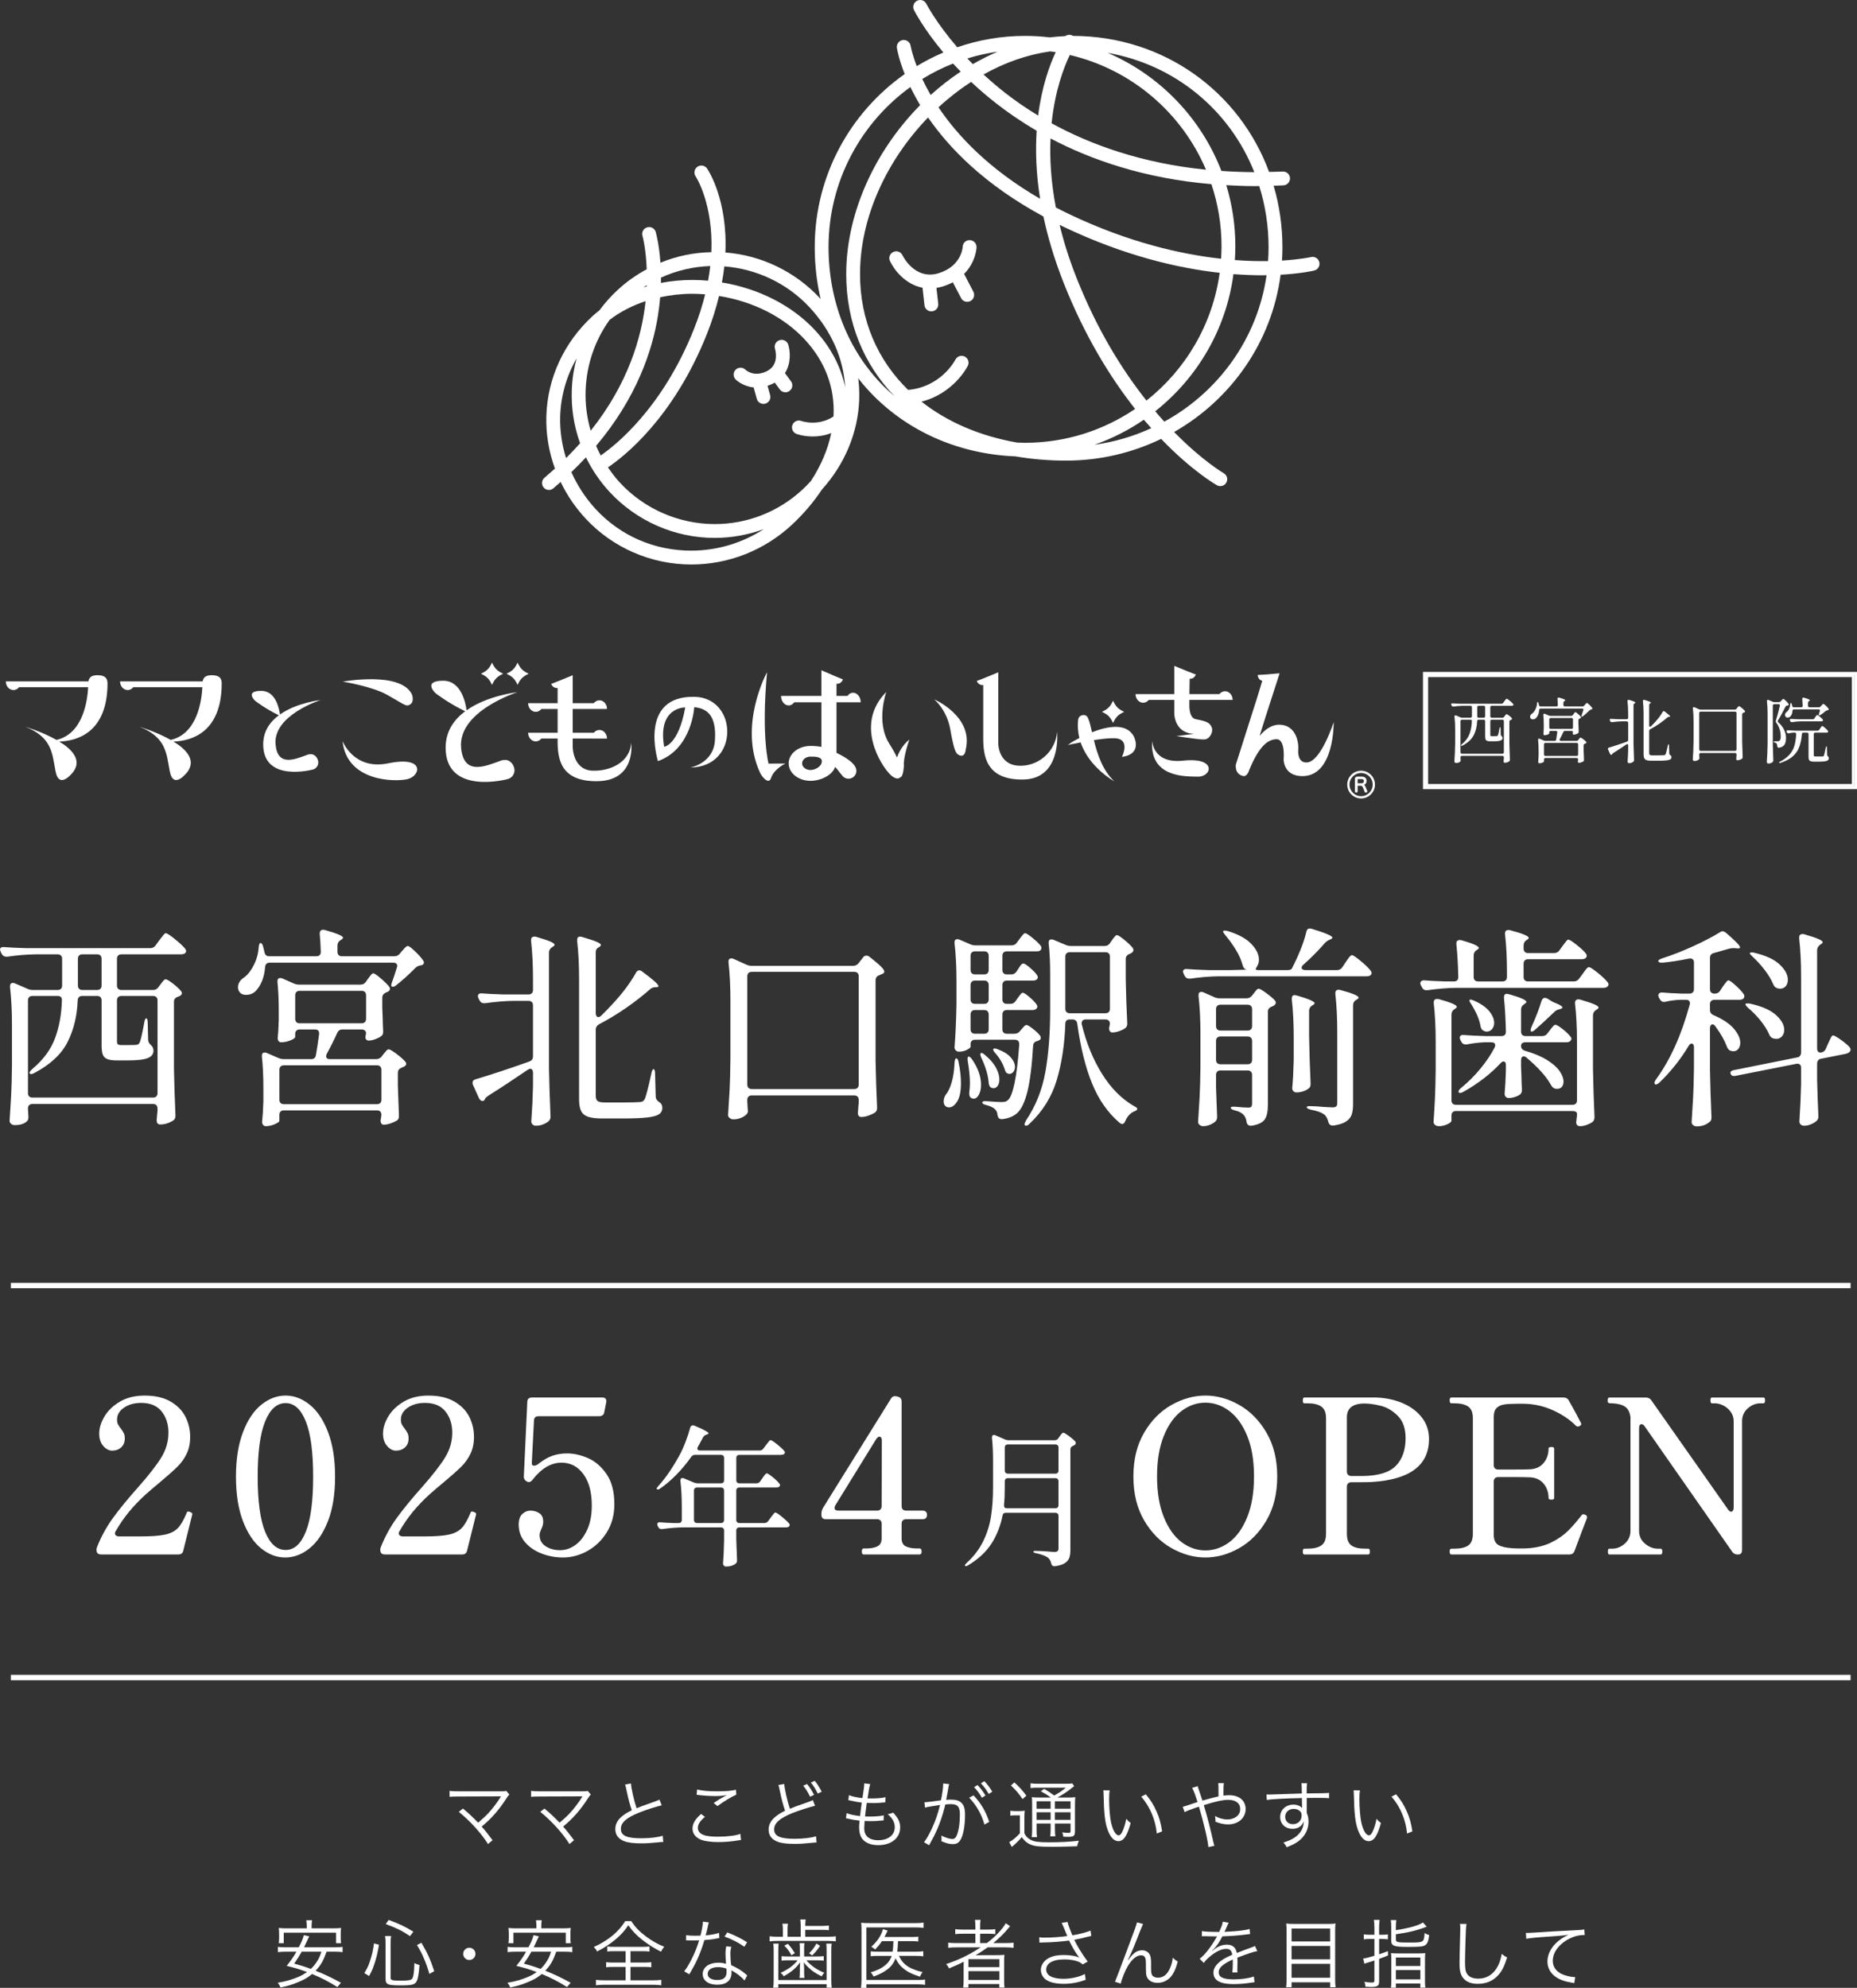<?xml version="1.0" encoding="UTF-8"?>
<svg xmlns="http://www.w3.org/2000/svg" id="_レイヤー_1" data-name=" レイヤー 1" width="347.48" height="371.916" viewBox="0 0 347.48 371.916">
  <rect x="0" y="0" width="347.48" height="371.916" fill="#333333" stroke="none"/>
  <path d="M246.867,49.05c-.166-.688-.86-1.124-1.554-.952-.057.006-1.996.447-5.426.654.046-.808.08-1.634.08-2.46,0-4.032-.574-7.909-1.646-11.54.614-.023,1.21-.046,1.83-.075.717-.034,1.267-.643,1.233-1.365-.04-.711-.66-1.262-1.359-1.216-.872.04-1.703.04-2.558.063-5.529-14.981-19.672-25.402-36.689-25.442-.448-.298-1.027-.27-1.451.04-.969.046-1.927.12-2.89.235-1.52-.178-3.063-.275-4.634-.275-4.433,0-8.706.751-12.687,2.128-3.969-4.611-5.753-8.081-5.781-8.127-.31-.648-1.096-.9-1.732-.579-.648.315-.895,1.095-.585,1.738.109.218,1.795,3.51,5.506,7.949-1.732.728-3.384,1.589-4.984,2.547-.883-2.288-1.13-3.728-1.147-3.808-.103-.694-.769-1.176-1.474-1.072-.706.103-1.193.763-1.09,1.468.034.247.344,2.088,1.457,4.898-10.129,7.129-16.788,18.91-16.834,32.21-.034,10.886,3.889,20.819,11.047,28.012,6.894,6.906,16.26,10.892,26.509,11.305,3.017.516,6.171.791,9.486.791,6.372,0,12.406-1.468,17.774-4.061,5.672,5.902,10.077,8.465,10.438,8.666.201.121.413.167.631.167.453,0,.889-.229,1.124-.643.356-.631.137-1.422-.488-1.772-.08-.052-4.032-2.357-9.274-7.708,10.68-6.091,18.285-16.845,19.925-29.423,3.791-.212,6.028-.723,6.286-.786.7-.161,1.124-.86.958-1.566l0-0ZM237.375,46.292c0,.866-.04,1.709-.097,2.558-1.807.028-3.889-.017-6.212-.195.058-.855.092-1.715.092-2.581,0-3.969-.596-7.811-1.698-11.43,1.778.103,3.59.178,5.466.178.229,0,.47-.017.7-.017,1.136,3.602,1.749,7.462,1.749,11.488l-0.0 0ZM191.801,82.843c-.487,0-.998-.028-1.485-.04-7.02-1.233-13.105-3.883-17.883-7.657,6.005-1.531,8.551-6.469,8.661-6.705.321-.648.063-1.411-.574-1.732-.637-.327-1.405-.063-1.743.574-.109.206-2.684,5.099-8.85,5.667-5.707-5.558-8.999-13.008-8.999-21.657,0-10.765,5.104-21.433,12.732-29.314,3.98,5.776,10.611,12.601,21.582,18.519.809,3.825,2.03,7.961,3.768,12.383,4.009,10.129,8.838,17.86,13.392,23.624-5.885,3.997-12.968,6.338-20.602,6.338ZM181.724,15.326c1.394,1.319,2.937,2.65,4.634,3.975,2.174,1.709,4.72,3.464,7.622,5.156-.241,3.688-.12,7.955.643,12.732-9.613-5.563-15.48-11.849-19.013-17.108,1.915-1.772,3.969-3.367,6.114-4.755ZM196.487,9.62c.35.034.706.086,1.055.132-1.13,2.415-2.592,6.401-3.286,11.872-2.329-1.417-4.393-2.862-6.194-4.267-1.462-1.147-2.799-2.294-4.026-3.424,3.94-2.208,8.15-3.705,12.451-4.313h0ZM200.181,10.291c11.511,2.69,20.946,10.777,25.482,21.462-12.084-1.222-21.628-4.709-28.889-8.683.642-6.217,2.329-10.553,3.407-12.779ZM201.42,51.935c-1.376-3.481-2.403-6.773-3.143-9.871.27.126.528.27.803.401,11.35,5.397,21.33,7.708,29.147,8.574-1.319,9.659-6.395,18.135-13.702,23.905-4.456-5.609-9.211-13.157-13.105-23.011ZM200.198,40.126c-.906-.424-1.784-.866-2.627-1.313-.924-4.846-1.164-9.16-.998-12.91,7.646,4.032,17.596,7.479,30.105,8.551,1.222,3.659,1.893,7.559,1.893,11.62,0,.786-.04,1.56-.08,2.335-7.599-.843-17.333-3.074-28.293-8.282ZM234.708,32.211c-2.134-.017-4.17-.092-6.16-.229-3.825-9.916-11.545-17.912-21.278-22.093,12.624,2.219,22.827,10.725,27.438,22.322h-0ZM186.68,9.671c-1.577.665-3.12,1.451-4.646,2.328-.35-.356-.694-.717-1.027-1.061,1.829-.574,3.728-.992,5.672-1.267ZM178.335,11.891c.453.493.924.992,1.428,1.508-1.944,1.296-3.82,2.747-5.609,4.37-.625-1.067-1.13-2.059-1.583-2.988,1.824-1.13,3.751-2.093,5.764-2.891ZM165.333,72.256c-6.67-6.693-10.33-15.991-10.295-26.182.046-12.239,6.091-23.114,15.314-29.79.505,1.055,1.113,2.191,1.824,3.384-.355.367-.722.734-1.072,1.118-8.104,8.752-12.761,19.873-12.761,30.507,0,9.045,3.286,16.885,9.022,22.821-.694-.591-1.382-1.216-2.03-1.858l0-0ZM204.804,83.205c3.298-1.153,6.406-2.742,9.234-4.68.47.545.929,1.078,1.388,1.583-3.309,1.52-6.883,2.586-10.622,3.097ZM217.863,78.886c-.562-.608-1.124-1.256-1.698-1.939,7.835-6.2,13.266-15.296,14.637-25.66,1.944.144,3.734.218,5.339.218.287,0,.574-.006.855-.017-1.675,11.792-8.97,21.835-19.133,27.398Z" style="fill: #fff;"></path>
  <path d="M182.728,46.263c.023-.717-.533-1.314-1.25-1.331-.74-.04-1.319.528-1.342,1.244,0,.04-.167,3.579-4.462,4.927-4.445,1.4-6.711-3.154-6.808-3.355-.304-.648-1.078-.912-1.726-.602-.642.298-.918,1.072-.602,1.715.82,1.738,2.919,4.359,6.085,4.972l.361,3.269c.069.665.631,1.153,1.285,1.153.046,0,.097,0,.144-.006.711-.08,1.227-.717,1.147-1.428l-.333-2.959c.396-.057.803-.155,1.222-.281.688-.218,1.302-.487,1.841-.768l1.548,2.959c.224.447.677.694,1.147.694.201,0,.402-.046.597-.138.631-.333.883-1.118.551-1.749l-1.732-3.332c2.191-2.202,2.323-4.824,2.329-4.984l0-0Z" style="fill: #fff;"></path>
  <path d="M160.773,74.785c.253-6.894-2.386-13.662-7.421-19.07-4.606-4.932-10.937-7.955-17.619-8.477.43-9.859-3.195-15.377-3.424-15.709-.401-.579-1.205-.74-1.795-.333-.596.402-.746,1.205-.35,1.795.052.069,3.326,5.116,2.942,14.189-3.304.063-6.527.74-9.527,1.973-.241-3.476-.843-5.598-.877-5.747-.201-.688-.924-1.078-1.6-.872-.694.189-1.084.912-.889,1.589.029.08.665,2.426.797,6.257-1.956,1.05-3.791,2.34-5.46,3.889-1.262,1.164-2.392,2.443-3.395,3.803-.43.344-.866.682-1.273,1.061-5.368,4.961-8.437,11.608-8.649,18.697-.103,3.372.465,6.699,1.606,9.842-.637.568-1.279,1.136-1.956,1.709-.551.459-.619,1.273-.166,1.818.264.315.625.47.998.47.298,0,.591-.103.832-.31.465-.39.906-.791,1.359-1.187,1.182,2.461,2.736,4.76,4.663,6.837,5.059,5.466,12.268,8.603,19.776,8.603h.006c6.968,0,13.639-2.627,18.801-7.404,2.197-2.042,4.089-4.273,5.644-6.613,4.29-4.766,6.745-10.645,6.98-16.81ZM150.134,91.619c-4.479,4.147-10.301,6.435-16.403,6.435-6.71-.011-13.174-2.828-17.728-7.749-.832-.9-1.566-1.87-2.248-2.862,3.028-2.03,12.234-9.234,18.485-24.857,1.015-2.558,1.767-4.961,2.306-7.209,6.338,1.004,12.119,3.906,16.076,8.179,3.82,4.129,5.638,9.068,5.345,14.367-2.937,1.91-5.89.878-6.034.837-.66-.252-1.405.086-1.657.757-.247.665.092,1.411.757,1.663.103.04,1.325.482,3.063.482,1.009,0,2.208-.161,3.441-.631-.625,3.051-1.915,6.079-3.791,8.947-.51.568-1.038,1.119-1.612,1.64l0.0 0ZM109.585,72.956c.189-4.777,1.743-9.303,4.485-13.111,1.967-1.508,4.244-2.684,6.733-3.499-.717,6.705-3.24,15.422-10.278,24.243-.705-2.449-1.044-5.007-.941-7.634ZM123.103,59.116c.201-1.222.333-2.392.43-3.504,1.915-.407,3.923-.648,6.005-.648.809,0,1.612.046,2.409.103-.505,2.059-1.193,4.244-2.116,6.55-5.879,14.734-14.637,21.68-17.424,23.601-.315-.591-.596-1.181-.866-1.801,7.588-8.982,10.525-17.831,11.563-24.301ZM151.459,57.47c4.078,4.387,6.361,9.532,6.693,14.992-.809-3.883-2.69-7.485-5.638-10.674-4.307-4.646-10.576-7.817-17.43-8.941.195-1.044.344-2.036.453-3.006,6.034.459,11.758,3.172,15.922,7.628ZM132.497,52.515c-.986-.092-1.961-.138-2.959-.138-2.019,0-3.975.201-5.867.556.011-.339.011-.665.011-.992,2.873-1.314,5.993-2.053,9.222-2.168-.097.883-.235,1.795-.407,2.742h0ZM121.009,53.352v.223c-.201.052-.396.115-.596.178.201-.138.396-.281.596-.401ZM104.818,77.917c.115-3.854,1.187-7.554,3.063-10.857-.493,1.876-.809,3.808-.883,5.804-.143,3.476.402,6.877,1.549,10.066-.82.924-1.698,1.847-2.627,2.776-.786-2.512-1.175-5.139-1.101-7.789ZM129.343,103.021c-6.888,0-13.243-2.759-17.883-7.772-1.921-2.088-3.436-4.428-4.548-6.917.964-.918,1.87-1.847,2.73-2.764,1.141,2.34,2.633,4.537,4.451,6.498,5.053,5.443,12.205,8.575,19.638,8.575,3.178,0,6.269-.579,9.194-1.646-4.038,2.604-8.729,4.026-13.576,4.026,0,0-.006,0-.006 0Z" style="fill: #fff;"></path>
  <path d="M148,71.333l-1.118-1.526c1.158-1.83,1.004-4.066.613-5.328-.212-.677-.941-1.055-1.629-.837-.677.206-1.061.935-.849,1.617.046.121.918,3.034-1.589,4.221-2.357,1.107-3.797-.178-3.935-.304-.51-.504-1.325-.504-1.829-.017-.516.51-.516,1.325-.011,1.835.069.08,1.325,1.29,3.367,1.491l.591,2.133c.155.574.677.946,1.239.946.115,0,.235-.011.35-.04.688-.189,1.101-.906.906-1.6l-.488-1.743c.298-.103.602-.212.924-.367.155-.069.287-.149.436-.23l.946,1.291c.258.344.648.528,1.044.528.275,0,.533-.092.774-.27.568-.419.688-1.227.258-1.801l0.0 0Z" style="fill: #fff;"></path>
  <path d="M281.284,131.485l.214-.294c.036-.045.087-.111.154-.201.066-.089.12-.155.16-.2s.078-.066.113-.066c.071,0,.257.12.556.36.298.241.515.441.648.602.044.062.066.116.066.161s-.022.089-.066.134c-.071.045-.156.066-.254.066h-3.731c-.089,0-.158.024-.207.074-.049.049-.073.118-.073.207v1.671c0,.09.024.159.073.208s.118.073.207.073h1.979c.143,0,.254-.058.334-.174l.12-.16c.036-.045.087-.111.154-.201.066-.089.127-.134.181-.134.071,0,.218.085.441.255.223.169.392.325.508.468.044.045.066.094.066.146,0,.062-.035.116-.106.161-.027.018-.054.031-.08.04-.027.009-.05.018-.067.026-.16.054-.24.156-.24.308v4.159c.018.972.049,1.952.094,2.941v.054c0,.125-.045.219-.134.281-.268.169-.54.254-.816.254-.151,0-.227-.089-.227-.268.018-.16.026-.268.026-.321l.026-.267v-.147c0-.089-.024-.158-.073-.207s-.118-.074-.207-.074h-7.556c-.089,0-.158.025-.207.074-.05.049-.074.118-.074.207v.054l.027.414v.094c0,.107-.031.188-.094.241-.16.16-.419.24-.775.24-.081,0-.152-.026-.214-.08-.062-.054-.094-.116-.094-.188.035-.526.066-1.036.094-1.531.026-.494.044-1.144.053-1.945v-2.541c0-.874-.04-1.658-.12-2.354v-.054c0-.143.058-.214.174-.214.054,0,.098.009.134.027l.803.348c.098.044.209.066.334.066h1.538c.089,0,.158-.024.207-.073s.073-.118.073-.208v-1.671c0-.089-.024-.158-.073-.207-.049-.05-.118-.074-.207-.074h-1.391c-.562.009-1.15.059-1.766.147h-.066c-.125,0-.219-.058-.281-.174l-.054-.107c-.035-.089-.054-.143-.054-.16,0-.054.022-.096.067-.127s.106-.042.188-.033c.303.026.762.049,1.377.066h7.783c.143,0,.254-.058.334-.174ZM275.414,134.909c0-.17-.09-.255-.268-.255h-1.578c-.089,0-.158.025-.207.074-.05.049-.074.118-.074.207v5.804c0,.089.024.158.074.207.049.05.118.074.207.074h7.556c.089,0,.158-.024.207-.074.049-.049.073-.118.073-.207v-5.804c0-.089-.024-.158-.073-.207s-.118-.074-.207-.074h-1.979c-.089,0-.158.025-.207.074s-.073.118-.073.207v2.554c0,.099.018.163.053.194.036.031.107.047.214.047h.469c.268,0,.428-.005.481-.014.053-.009.093-.021.12-.04.026-.018.054-.049.08-.094.062-.124.16-.548.294-1.271.027-.169.067-.254.121-.254.026,0,.049.025.066.074s.026.118.026.207l.027,1.069c0,.116.066.232.2.348.089.08.134.192.134.335,0,.205-.118.356-.354.454-.236.099-.653.147-1.25.147h-.709c-.268,0-.468-.031-.602-.094s-.223-.158-.268-.287c-.045-.13-.066-.314-.066-.556v-2.821c0-.089-.025-.158-.074-.207s-.118-.074-.207-.074h-.923c-.179,0-.276.09-.294.268-.036.972-.245,1.842-.629,2.608-.383.767-1.078,1.417-2.086,1.952-.151.08-.25.089-.294.026-.009-.009-.014-.021-.014-.04,0-.054.076-.147.228-.28.659-.562,1.119-1.192,1.377-1.893.259-.7.401-1.486.429-2.36v-.026ZM276.49,132.121c-.049.049-.073.118-.073.207v1.671c0,.09.024.159.073.208s.118.073.207.073h.923c.089,0,.158-.024.207-.073s.074-.118.074-.208v-1.671c0-.089-.025-.158-.074-.207-.049-.05-.118-.074-.207-.074h-.923c-.089,0-.158.024-.207.074Z" style="fill: #fff;"></path>
  <path d="M296.288,132.769c0-.062-.022-.111-.066-.147-.045-.035-.107-.054-.188-.054h-7.729c-.178,0-.276.094-.294.281-.026.348-.099.653-.214.916-.116.263-.254.47-.415.622-.16.133-.348.2-.562.2-.151,0-.271-.04-.36-.12-.072-.071-.116-.151-.134-.241-.01-.026-.014-.066-.014-.12,0-.24.129-.445.388-.615.223-.16.424-.417.602-.769.179-.353.281-.72.308-1.104.018-.188.054-.281.107-.281.08,0,.138.081.174.241l.08.321c.026.178.125.267.294.267h2.955c.188,0,.281-.093.281-.28-.018-.508-.04-.878-.066-1.11v-.026c0-.16.071-.241.214-.241.044,0,.08.005.106.014.758.214,1.137.375,1.137.481,0,.045-.04.089-.12.134l-.04.026c-.125.081-.188.192-.188.335v.388c0,.089.024.158.073.207s.118.073.208.073h3.276c.151,0,.267-.053.348-.16l.134-.16c.026-.027.066-.071.12-.134s.1-.109.141-.141c.04-.031.077-.047.113-.047.062,0,.207.107.435.321s.398.405.515.575c.036.044.054.093.054.146,0,.08-.049.134-.147.161l-.08.013c-.134.027-.24.085-.32.174-.446.446-.843.803-1.19,1.07-.071.062-.143.094-.214.094-.062,0-.094-.031-.094-.094,0-.036.014-.094.04-.174.089-.232.191-.539.308-.923.018-.054.026-.094.026-.12ZM294.322,133.772l.121-.174c.026-.036.064-.087.113-.154.049-.066.091-.118.127-.153.035-.036.071-.054.107-.054.062,0,.211.101.447.301s.417.377.542.528c.035.045.054.094.054.147,0,.062-.04.12-.121.174-.035.018-.08.035-.133.053-.152.072-.228.179-.228.321v.629l.026.668c0,.188.009.45.027.789v.067c0,.125-.045.214-.134.268-.099.071-.224.133-.375.187s-.285.08-.401.08c-.071,0-.129-.031-.174-.093-.018-.027-.026-.067-.026-.121,0-.044.009-.094.026-.146,0-.036.005-.067.014-.094,0-.071-.024-.129-.073-.174-.05-.045-.118-.067-.208-.067h-1.203c-.151,0-.259.071-.321.214-.195.438-.414.874-.655,1.311-.026.054-.04.103-.04.147,0,.125.081.188.241.188h2.889c.143,0,.258-.054.348-.161l.106-.146c.036-.036.087-.096.154-.181.066-.085.127-.127.181-.127.071,0,.229.092.475.274.245.183.43.345.555.487.045.045.066.094.066.147,0,.062-.035.116-.106.16l-.174.08c-.16.062-.241.17-.241.321v.815c.027.812.049,1.427.067,1.846v.067c0,.124-.045.214-.134.267-.125.071-.261.132-.408.181-.146.049-.278.074-.395.074h-.053c-.107-.027-.161-.116-.161-.268.018-.071.027-.125.027-.161l.026-.16v-.026c0-.09-.024-.158-.073-.208-.05-.049-.118-.073-.208-.073h-5.83c-.089,0-.158.024-.207.073-.049.05-.074.118-.074.208v.374c0,.054-.093.123-.28.207-.188.085-.379.127-.575.127-.071,0-.127-.026-.167-.08-.04-.053-.061-.115-.061-.187.036-.339.062-.768.08-1.284v-.789c0-.775-.031-1.448-.093-2.02v-.053c0-.134.058-.201.174-.201.053,0,.098.009.134.027l.708.308c.125.053.241.08.348.08h1.726c.169,0,.268-.085.294-.254.062-.33.129-.767.2-1.311v-.054c0-.161-.084-.241-.254-.241h-.963c-.089,0-.158.025-.207.074s-.073.118-.073.207v.188c0,.062-.099.134-.294.214-.196.08-.393.12-.589.12-.071,0-.125-.026-.16-.08-.036-.054-.054-.116-.054-.188.026-.249.045-.499.054-.749,0-.143.004-.258.013-.348v-.682c0-.615-.026-1.19-.08-1.726v-.053c0-.134.059-.201.174-.201.054,0,.099.009.134.027l.695.308c.125.053.241.08.348.08h3.852c.143,0,.254-.059.334-.174ZM288.98,139.074c-.049.049-.074.118-.074.207v1.872c0,.09.025.159.074.208s.118.073.207.073h5.83c.09,0,.158-.024.208-.073.049-.049.073-.118.073-.208v-1.872c0-.089-.024-.158-.073-.207-.05-.049-.118-.073-.208-.073h-5.83c-.089,0-.158.024-.207.073ZM294.263,134.407c-.05-.049-.118-.073-.208-.073h-3.878c-.089,0-.158.024-.207.073s-.073.118-.073.207v1.472c0,.089.024.158.073.207s.118.073.207.073h3.878c.09,0,.158-.024.208-.073.049-.049.073-.118.073-.207v-1.472c0-.089-.024-.158-.073-.207Z" style="fill: #fff;"></path>
  <path d="M304.66,139.455c0-.071-.016-.129-.047-.174-.031-.044-.069-.066-.114-.066s-.103.022-.174.066c-.9.615-1.721,1.155-2.46,1.618-.099.071-.165.13-.201.174,0,.01-.009.031-.026.067-.036.062-.08.094-.134.094-.089,0-.165-.059-.228-.174l-.374-.829c-.019-.036-.027-.085-.027-.147,0-.107.067-.179.201-.214.963-.285,2.081-.655,3.356-1.11.151-.053.228-.16.228-.32v-3.196c0-.089-.025-.158-.074-.207s-.118-.074-.207-.074h-.949c-.544.01-1.133.059-1.766.147h-.08c-.125,0-.214-.058-.268-.174l-.066-.12c-.027-.054-.04-.107-.04-.161,0-.053.021-.096.066-.127s.107-.042.188-.033c.303.026.762.049,1.377.067h1.538c.089,0,.158-.024.207-.074.049-.049.074-.118.074-.207v-.682c0-.892-.041-1.689-.121-2.394v-.054c0-.143.071-.214.214-.214.045,0,.081.004.107.013.428.125.727.226.896.301.17.076.255.141.255.194,0,.045-.04.089-.121.134l-.04.026c-.125.08-.187.192-.187.335v7.261c.018.963.049,1.948.093,2.955v.081c0,.098-.035.183-.106.254-.089.08-.207.149-.354.207s-.297.087-.448.087c-.089,0-.16-.026-.214-.08s-.08-.116-.08-.188c.054-.73.089-1.471.107-2.22v-.843ZM308.591,131.953v3.785c0,.071.016.129.047.174.031.044.069.066.114.066.062,0,.125-.031.187-.094.241-.231.495-.494.763-.789.579-.624,1.048-1.252,1.404-1.885.054-.107.125-.161.214-.161.062,0,.125.027.188.08.677.5,1.016.803,1.016.91,0,.044-.044.066-.134.066h-.053c-.134,0-.25.045-.348.134-.41.365-.896.744-1.458,1.137s-1.142.744-1.738,1.057c-.134.08-.201.191-.201.334v4.132c0,.161.038.272.114.335.075.062.233.094.475.094h1.123c.481,0,.838-.009,1.07-.027.134-.009.228-.066.28-.174.08-.151.223-.695.428-1.632.036-.169.081-.254.134-.254.027,0,.049.025.067.074.018.049.026.118.026.207l.04,1.444c0,.125.071.236.214.334.134.08.201.201.201.361,0,.178-.071.314-.214.407-.143.094-.393.161-.749.201s-.874.061-1.552.061h-1.27c-.375,0-.665-.036-.87-.107s-.35-.191-.435-.361c-.084-.169-.127-.41-.127-.722v-7.542c0-.892-.04-1.689-.12-2.394v-.054c0-.143.062-.214.188-.214.018,0,.062.009.134.026.428.125.729.226.902.301.174.076.261.141.261.194,0,.044-.035.089-.106.134l-.107.066c-.071.054-.107.151-.107.294Z" style="fill: #fff;"></path>
  <path d="M318.025,140.96c-.049.049-.073.118-.073.207v.094l.026.481.014.12c0,.08-.031.151-.094.214-.089.089-.207.163-.354.221-.146.059-.301.087-.461.087-.089,0-.167-.026-.234-.08-.066-.054-.1-.116-.1-.188.035-.525.066-1.036.093-1.53.027-.495.045-1.144.054-1.946v-3.73c0-.865-.04-1.649-.12-2.354v-.054c0-.134.058-.201.174-.201.054,0,.098.01.134.027l.803.36c.115.054.231.081.348.081h6.338c.143,0,.259-.054.348-.161l.281-.36c.054-.081.125-.121.214-.121.071,0,.138.027.2.081.339.267.577.47.716.608.138.138.207.242.207.313,0,.072-.066.13-.2.174l-.12.054c-.152.054-.228.16-.228.321v5.015c.018.98.049,1.957.094,2.929v.054c0,.133-.05.231-.147.294-.116.071-.252.134-.408.187-.155.054-.301.081-.435.081-.143,0-.214-.09-.214-.268.018-.161.027-.276.027-.348.009-.045.013-.089.013-.134s.005-.094.014-.147v-.174c0-.089-.024-.158-.073-.207-.05-.049-.118-.073-.207-.073h-6.419c-.09,0-.159.024-.208.073ZM318.025,133.216c-.049.05-.073.118-.073.208v6.779c0,.09.024.158.073.207.049.05.118.074.208.074h6.419c.089,0,.157-.024.207-.074.049-.049.073-.117.073-.207v-6.779c0-.09-.024-.158-.073-.208-.05-.049-.118-.073-.207-.073h-6.419c-.09,0-.159.024-.208.073Z" style="fill: #fff;"></path>
  <path d="M331.799,131.826c-.049.05-.073.118-.073.208v7.247c.018.973.049,1.953.093,2.942v.066c0,.116-.04.21-.12.281-.223.188-.486.281-.789.281-.08,0-.151-.027-.214-.081-.062-.053-.094-.115-.094-.187.036-.526.067-1.037.094-1.531.026-.495.045-1.144.054-1.946v-5.549c0-.874-.04-1.658-.12-2.354v-.054c0-.143.058-.214.174-.214.053,0,.098.009.134.026l.775.334c.098.045.209.067.334.067h.815c.134,0,.245-.049.335-.147l.134-.146c.035-.036.094-.096.174-.181s.146-.127.2-.127c.062,0,.207.109.435.327.228.219.399.412.515.582.036.045.054.094.054.146,0,.081-.045.134-.134.161-.054.018-.106.026-.16.026-.08.019-.146.043-.194.073-.049.032-.091.083-.127.154-.624,1.23-1.088,2.077-1.391,2.541-.035.044-.054.098-.054.16,0,.08.04.156.121.228.481.428.84.892,1.076,1.391s.354.994.354,1.484c0,.579-.103,1.019-.308,1.317s-.544.479-1.017.541h-.054c-.151,0-.236-.089-.254-.268-.018-.249-.058-.414-.12-.494-.071-.089-.183-.151-.334-.188-.17-.054-.255-.106-.255-.16,0-.027.024-.049.074-.067.049-.018.118-.026.207-.026h.495c.134,0,.235-.027.308-.08.178-.107.267-.379.267-.816,0-.963-.28-1.832-.842-2.607-.062-.071-.094-.151-.094-.24,0-.036.009-.08.026-.134.223-.687.473-1.604.749-2.755l.014-.08c0-.071-.024-.127-.073-.167-.05-.041-.114-.061-.194-.061h-.789c-.089,0-.158.024-.207.073ZM340.431,136.513l.16-.241c.045-.053.094-.12.147-.2s.098-.141.134-.181c.035-.04.071-.061.106-.061.071,0,.234.109.488.328s.439.403.556.555c.044.062.066.116.066.161,0,.053-.026.103-.08.146-.062.036-.143.054-.241.054h-2.1c-.089,0-.158.024-.207.073-.049.05-.073.118-.073.208v3.944c0,.089.02.149.061.181.04.031.131.047.273.047h1.364c.054-.009.094-.022.12-.04.027-.018.054-.058.08-.12.062-.152.179-.646.348-1.484.036-.17.081-.255.134-.255.054,0,.081.094.081.281l.04,1.297c0,.071.013.13.04.174.026.045.075.099.146.161.089.08.134.191.134.334,0,.223-.129.383-.388.481-.259.098-.744.147-1.457.147h-.896c-.303,0-.528-.029-.675-.087-.147-.059-.248-.152-.302-.281-.053-.129-.08-.319-.08-.568v-4.212c0-.09-.024-.158-.073-.208-.049-.049-.118-.073-.207-.073h-.683c-.169,0-.263.089-.28.268-.08.98-.252,1.805-.515,2.474-.264.669-.671,1.241-1.224,1.719-.554.477-1.298.871-2.233,1.184-.17.062-.268.062-.294,0v-.04c0-.054.066-.116.2-.188.74-.393,1.321-.827,1.745-1.304.423-.478.727-1.019.909-1.625s.297-1.337.341-2.193v-.026c0-.089-.024-.156-.073-.201-.049-.044-.113-.066-.194-.066h-.32c-.268.018-.521.058-.763.12-.026.009-.066.014-.12.014-.107,0-.191-.058-.254-.174l-.04-.08c-.027-.054-.04-.103-.04-.147,0-.062.021-.109.066-.141s.107-.042.188-.033c.312.026.775.049,1.391.067h4.159c.143,0,.254-.062.334-.188ZM340.538,132.929c0-.143-.085-.214-.255-.214h-4.587c-.178,0-.276.094-.294.28-.009.241-.051.453-.127.636s-.172.327-.287.435c-.143.125-.304.188-.481.188-.214,0-.361-.09-.441-.268-.036-.071-.054-.151-.054-.241,0-.223.12-.419.361-.588.151-.116.287-.301.407-.556.121-.254.189-.519.208-.795.018-.188.054-.281.106-.281.08,0,.139.076.174.228.045.106.071.214.08.321.045.169.147.254.308.254h1.378c.188,0,.28-.094.28-.281-.018-.463-.044-.883-.08-1.257v-.026c0-.161.071-.241.214-.241.045,0,.08.005.107.014.74.205,1.109.365,1.109.481,0,.035-.04.075-.12.12l-.04.026c-.125.081-.188.192-.188.335v.548c0,.09.024.158.074.207.049.05.118.074.207.074h1.738c.151,0,.268-.054.348-.161l.134-.146c.026-.027.067-.071.12-.134.054-.062.101-.109.141-.141s.078-.047.114-.047c.062,0,.204.103.428.308.223.205.396.393.521.562.026.054.04.103.04.147,0,.08-.045.134-.134.16l-.094.027c-.116.009-.228.053-.334.134-.295.249-.62.494-.977.735-.089.053-.16.08-.214.08-.062,0-.094-.031-.094-.094l.027-.16.16-.575c.009-.027.014-.058.014-.094ZM336.9,134.962c-.49.01-1.008.059-1.552.147h-.08c-.125,0-.214-.058-.268-.174l-.053-.107c-.027-.053-.04-.106-.04-.16s.021-.096.066-.127.107-.042.188-.033c.303.026.762.049,1.377.066h2.647c.143,0,.255-.062.335-.187l.146-.215c.027-.035.067-.091.121-.167.053-.075.1-.134.14-.174.041-.04.078-.06.114-.06.071,0,.229.1.475.301.245.2.426.372.542.515.044.062.066.116.066.16,0,.045-.022.09-.066.134-.062.054-.152.08-.268.08h-3.892Z" style="fill: #fff;"></path>
  <rect x="266.514" y="125.964" width="80.716" height="21.433" style="fill: none; stroke: #fff; stroke-miterlimit: 10; stroke-width: .5px;"></rect>
  <rect x="266.978" y="126.43" width="79.789" height="20.502" style="fill: none; stroke: #fff; stroke-width: .5px;"></rect>
  <path d="M255.827,147.952l-.093-.207c-.199-.51-.319-.782-.466-.921.286-.125.444-.376.444-.725,0-.501-.333-.798-.891-.798h-.839c-.303,0-.45.153-.45.471v2.273c0,.144.101.237.256.237.15,0,.251-.093.251-.234v-1.041h.578c.292,0,.379.202.638.899l.087.229c.035.093.117.147.218.147.035,0,.071-.003.101-.011.109-.027.183-.115.183-.224,0-.033-.003-.057-.016-.095ZM254.781,146.543h-.741v-.739c0-.038.008-.038.033-.038h.73c.264,0,.398.125.398.384,0,.243-.164.393-.42.393v-0Z" style="fill: #fff;"></path>
  <path d="M254.688,149.385c-1.431,0-2.594-1.164-2.594-2.594,0-1.433,1.164-2.594,2.594-2.594,1.431,0,2.594,1.161,2.594,2.594,0,1.431-1.164,2.594-2.594,2.594h-0ZM254.688,144.619c-1.199,0-2.172.973-2.172,2.172,0,1.199.973,2.172,2.172,2.172,1.196,0,2.172-.973,2.172-2.172,0-1.199-.976-2.172-2.172-2.172Z" style="fill: #fff;"></path>
  <path d="M20.118,127.81h-.003c-.025-.864-.365-1.483-1.878-1.483-1.27,0-1.545.515-1.698,1.158H1.09c0,.897.638,1.619,1.425,1.619.417,0,.796-.204,1.052-.531h12.926c-.12,2.382-.91,8.732-5.93,9.857-2.687-1.523-5.829-2.455-5.829-2.455,5.012,1.962,5.033,5.009,5.652,8.298.695,3.674,3.336.117,3.336.117,1.613-2.197-.218-4.175-2.635-5.652,3.232-.101,9.01-1.581,9.031-10.879h0v-.049Z" style="fill: #fff;"></path>
  <path d="M41.492,127.81h-.005c-.025-.864-.363-1.483-1.875-1.483-1.27,0-1.545.515-1.701,1.158h-15.447c0,.897.64,1.619,1.425,1.619.42,0,.793-.204,1.052-.531h12.926c-.12,2.382-.91,8.732-5.927,9.857-2.693-1.523-5.837-2.455-5.835-2.455,5.014,1.962,5.034,5.009,5.655,8.298.692,3.674,3.333.117,3.333.117,1.608-2.197-.213-4.175-2.633-5.652,3.232-.101,9.01-1.581,9.026-10.879h.005c0-.005-.005-.005-.005-.005,0-.019.005-.03.005-.044Z" style="fill: #fff;"></path>
  <path d="M76.424,131.955c1.303-.42.651-2.049.651-2.049-2.145-4.374-12.931-2.374-12.931-2.374,0,0,5.467.869,8.32,2.48,2.758,1.551,3.412,2.118,3.96,1.943Z" style="fill: #fff;"></path>
  <path d="M72.633,142.812c-6.462,1.335-8.535-4.164-8.535-4.164.774,7.587,9.759,7.688,12.179,7.116,2.42-.575,3.338-4.393-3.644-2.951Z" style="fill: #fff;"></path>
  <path d="M130.005,130.374c-10.678-.262-6.895,12.026-6.895,12.026,6.383-2.256,6.797-10.092,6.797-10.092,2.038.221,4.246,1.139,3.864,6.298-.313,4.241-4.589,4.99-4.589,4.99,9.225-.085,8.912-13.024.823-13.223v-0ZM124.277,139.716c-1.289-7.5,3.943-7.353,3.943-7.353-1.273,7.08-3.943,7.353-3.943,7.353Z" style="fill: #fff;"></path>
  <path d="M197.799,136.931c-.303,3.835-3.695,6.59-7.32,6.32-3.671-.278-3.676-4.069-3.676-4.058v-13.411l-2.532,1.041-1.496.58c.207.534.72.85,1.207.769v9.852c0,3.251.414,7.985,7.573,7.816,7.154-.166,6.244-8.909,6.244-8.909Z" style="fill: #fff;"></path>
  <path d="M118.118,138.983c-.297,3.832-4.205,5.342-7.279,5.205-3.682-.158-3.674-4.453-3.674-4.45v-1.562h3.567v.011h2.853c0-.891-.64-1.616-1.425-1.616-.414,0-.782.199-1.046.518h-3.949v-4.442h5.598v-.005h.823c0-.894-.64-1.619-1.425-1.619-.425,0-.799.213-1.06.54h-3.935v-5.235l-2.537,1.044-1.493.58c.21.534.719.845,1.207.769v2.842h-5.519c0,.896.638,1.619,1.428,1.619.414,0,.788-.21,1.049-.534h3.041v4.442h-5.519c0,.897.638,1.619,1.428,1.619.414,0,.788-.204,1.049-.531h3.041v.398c0,3.246.417,7.742,7.571,7.576,7.156-.166,6.205-7.167,6.205-7.167Z" style="fill: #fff;"></path>
  <path d="M174.8,130.843s2.352,1.883,3.011,5.592c.657,3.709.992,4.477,1.532,4.785,1.281.72,1.371-1.022,1.371-1.022,1.455-6.184-5.914-9.356-5.914-9.356v0Z" style="fill: #fff;"></path>
  <path d="M167.854,141.73c-.354-.747-.812-1.586-1.434-2.567-2.603-4.085-.58-9.694-.58-9.694-5.985,5.995-1,13.803.807,15.512.722.692,1.453.864,1.815.439.58-.093.673-2.12.673-2.12-.161-1.63,1.028-4.935,1.028-4.935-1.395,1.095-2.052,2.597-2.308,3.366l-0-0Z" style="fill: #fff;"></path>
  <path d="M58.211,141.106c-.33,0-.621.049-.861.174-2.139.758-5.412,2.24-5.786-2.006-.48-5.486,8.426-8.298,8.426-8.298h0s-4.434.463-7.606,2.701c-.12-.965-.741-4.423-3.488-4.423-3.186,0-1.145,1.872-1.145,1.872,0,0,1.894,1.485,4.429,2.695-1.665,1.235-2.93,2.987-2.93,5.453,0,7.176,9.211,4.717,9.211,4.717h0c.624-.12,1.096-.668,1.096-1.33,0-.747-.602-1.556-1.346-1.556Z" style="fill: #fff;"></path>
  <path d="M92.065,128.134c.534-1.125.959-1.553,2.088-2.082-1.128-.529-1.553-.959-2.088-2.077-.526,1.117-.954,1.548-2.077,2.077,1.123.529,1.551.957,2.077,2.082Z" style="fill: #fff;"></path>
  <path d="M96.85,123.975c-.529,1.117-.956,1.548-2.085,2.077,1.128.529,1.556.957,2.085,2.082.529-1.125.954-1.553,2.079-2.082-1.126-.529-1.551-.959-2.079-2.077Z" style="fill: #fff;"></path>
  <path d="M96.812,129.507s-5.549.586-9.511,3.385c-.15-1.202-.924-5.532-4.358-5.532-3.987,0-1.431,2.344-1.431,2.344,0,0,2.366,1.85,5.538,3.366-2.082,1.543-3.663,3.731-3.663,6.816,0,8.977,11.514,5.9,11.514,5.9h0c.774-.15,1.371-.837,1.371-1.662,0-.935-.758-1.946-1.687-1.946-.409,0-.777.06-1.074.215-2.676.943-6.764,2.804-7.23-2.507-.605-6.854,10.53-10.378,10.53-10.378l0-0Z" style="fill: #fff;"></path>
  <path d="M221.389,142.316c-5.715.616-5.791-3.712-5.791-3.712-.521,6.966,6.366,6.65,8.53,6.704,2.627.065,3.671-3.685-2.739-2.992Z" style="fill: #fff;"></path>
  <path d="M225.362,138.343c.812,0,1.461-.973,1.461-1.779,0-.343-.12-.651-.322-.902-.436-.722-1.788-.889-2.802-1.117-1.284-.289-1.145-2.75-1.145-2.75v-.85h8.099c0-.894-.638-1.619-1.423-1.619-.42,0-.796.21-1.057.534h-5.611c.011-1.523.052-2.347.052-2.889.488.079.94-.234,1.15-.766l-1.483-.58-2.551-1.046v5.282h-7.249c0,.891.638,1.616,1.423,1.616.422,0,.793-.207,1.057-.531h4.769v2.551s-.011,3.687,3.717,3.802l-3.333.42s3.753.58,4.856.627h.39Z" style="fill: #fff;"></path>
  <path d="M249.557,135.105s-2.404,7.552-5.102,7.552c-1.82,0-1.523-2.442-1.523-2.442v-.657s-.093-3.968-3.597-3.968c-1.472,0-2.701.973-3.641,2.098.496-1.589.888-2.851.888-2.851l.908-2.818,1.949-6.05-2.507.218-1.589.09c.033.578.371,1.011.853,1.085-.196.61-.447,1.586-1.087,3.573l-.335,1.036-3.532,11.103s-.259,1.785,1.393,2.115c0,0,.695.259,1.161-1.224,1.826-4.409,3.488-5.658,5.088-5.658,1.654,0,1.305,3.736,1.305,3.736,0,0-.084,3.164,3.51,3.164,6.042,0,5.859-10.103,5.859-10.103h-0Z" style="fill: #fff;"></path>
  <path d="M143.531,125.755s-5.437,9.879-1.314,18.818c0,0,.237.493.621.916.488.545,1.142.968,1.436.076.556-1.72,2.695-2.712,2.695-2.712l-3.161.011s-1.382-5.069-.278-17.109Z" style="fill: #fff;"></path>
  <path d="M160.201,143.87c-.005-.022-.016-.041-.022-.06-.022-.068-.044-.139-.071-.204-.447-1.055-2.142-2.058-3.581-2.75v-9.459h4.527c0-.984-.643-1.79-1.425-1.79-.417,0-.793.232-1.052.591h-2.049v-2.27c.485.082,1-.248,1.205-.812l-1.474-.608-2.556-1.104v4.794h-7.554c0,.984.638,1.785,1.425,1.785.42,0,.788-.226,1.049-.586h5.08v8.342c-.561-.114-1.235-.18-2.055-.18-2.248,0-4.074,1.461-4.074,3.265,0,1.801,1.826,3.265,4.074,3.265,1.995,0,4.151-1.098,4.611-2.605.243.24.526.564.853,1.025.142.196.275.352.409.482.259.422.719.703,1.254.703.812,0,1.469-.651,1.469-1.469,0-.12-.019-.24-.044-.352l.003-.003-0.0 0ZM153.712,142.823c-.213.651-1.207,1.243-2.066,1.243-.858,0-1.556-.561-1.556-1.243,0-.687.698-1.265,1.556-1.265.859,0,2.494-.024,2.066,1.265Z" style="fill: #fff;"></path>
  <path d="M208.277,135.266c.529-1.131.956-1.562,2.079-2.085-1.123-.529-1.551-.956-2.079-2.082-.531,1.126-.957,1.553-2.085,2.082,1.128.523,1.553.954,2.085,2.085Z" style="fill: #fff;"></path>
  <path d="M212.161,137.781c-1.404-2.624-5.006-1.886-7.824-.782-.237-1.052-.439-1.938-.684-2.491-.117-.409-.42-.769-.948-.728-.583.044-.869.417-.932.782l-.022.011c-.144,1.264-.041,2.431.224,3.499-.845.433-1.376.766-1.376.766-.722.482-.747.542-.747.542,0,0,.995-.226,2.357-.482,1.597,4.728,6.301,7.282,6.301,7.282-2.199-2.033-3.191-5.129-3.823-7.71,1.338-.202,2.692-.365,3.703-.354,3.341.003,1.548,3.491,1.548,3.491,3.957-.529,2.224-3.826,2.224-3.826v-0Z" style="fill: #fff;"></path>
  <path d="M34.297,290.11c-.107.483-.416.725-.926.725h-14.402c-.457,0-.738-.147-.846-.442-.054-.215-.08-.362-.08-.442,0-.161.041-.335.121-.523.777-1.957,1.77-3.768,2.977-5.432,1.207-1.662,2.789-3.594,4.748-5.793,2.012-2.279,3.453-4.137,4.324-5.572.871-1.435,1.308-2.97,1.308-4.606,0-1.555-.423-2.869-1.267-3.942-.846-1.072-2.127-1.609-3.843-1.609-1.261,0-2.327.296-3.198.885-.872.591-1.308,1.342-1.308,2.253,0,.35.061.645.181.886.121.241.303.51.543.805.242.321.423.61.544.864.12.256.181.57.181.946,0,.697-.221,1.254-.664,1.669-.442.416-1.012.624-1.709.624-.591,0-1.141-.288-1.65-.865-.51-.576-.764-1.348-.764-2.313,0-1.046.328-2.118.985-3.219.657-1.099,1.622-2.024,2.896-2.775s2.81-1.127,4.606-1.127c1.958,0,3.574.369,4.848,1.106,1.273.738,2.207,1.69,2.797,2.856.59,1.167.885,2.421.885,3.762,0,1.207-.221,2.267-.664,3.179-.442.912-1.02,1.717-1.729,2.414-.711.697-1.75,1.623-3.118,2.775-1.072.886-1.984,1.663-2.736,2.334-2.387,2.146-4.277,4.452-5.672,6.92-.107.134-.161.281-.161.442,0,.16.073.295.222.402.146.107.328.16.543.16h4.023c2.037,0,3.573-.113,4.605-.342,1.033-.228,1.831-.637,2.395-1.227.562-.59,1.112-1.542,1.649-2.856.054-.161.147-.241.282-.241l.321.08c.134.054.241.107.321.161.081.054.121.135.121.241l-.04.201-1.649,6.638Z" style="fill: #fff;"></path>
  <path d="M48.881,289.707c-1.408-1.126-2.549-2.829-3.42-5.109-.872-2.279-1.308-5.055-1.308-8.327,0-3.245.436-6.015,1.308-8.309.871-2.293,2.018-4.009,3.439-5.149,1.422-1.14,2.938-1.71,4.547-1.71,1.582,0,3.084.57,4.506,1.71,1.421,1.141,2.567,2.856,3.439,5.149.871,2.294,1.307,5.063,1.307,8.309,0,3.272-.441,6.041-1.327,8.308-.885,2.267-2.038,3.97-3.46,5.109-1.422,1.141-2.937,1.71-4.546,1.71-1.583,0-3.077-.563-4.485-1.69ZM57.229,286.57c.911-2.279,1.367-5.713,1.367-10.299,0-4.587-.456-8.026-1.367-10.319-.912-2.294-2.173-3.44-3.781-3.44-1.637,0-2.918,1.146-3.843,3.44-.925,2.293-1.388,5.732-1.388,10.319,0,4.586.463,8.02,1.388,10.299.925,2.28,2.206,3.42,3.843,3.42,1.608,0,2.869-1.14,3.781-3.42Z" style="fill: #fff;"></path>
  <path d="M87.402,290.11c-.108.483-.417.725-.925.725h-14.404c-.455,0-.737-.147-.844-.442-.055-.215-.081-.362-.081-.442,0-.161.04-.335.12-.523.778-1.957,1.771-3.768,2.979-5.432,1.206-1.662,2.789-3.594,4.746-5.793,2.012-2.279,3.453-4.137,4.326-5.572.871-1.435,1.307-2.97,1.307-4.606,0-1.555-.422-2.869-1.268-3.942-.844-1.072-2.125-1.609-3.842-1.609-1.261,0-2.327.296-3.198.885-.872.591-1.308,1.342-1.308,2.253,0,.35.061.645.182.886.12.241.301.51.543.805.241.321.422.61.543.864.121.256.181.57.181.946,0,.697-.222,1.254-.663,1.669-.443.416-1.014.624-1.711.624-.59,0-1.14-.288-1.648-.865-.51-.576-.766-1.348-.766-2.313,0-1.046.328-2.118.986-3.219.656-1.099,1.623-2.024,2.896-2.775s2.81-1.127,4.607-1.127c1.957,0,3.573.369,4.848,1.106,1.273.738,2.205,1.69,2.796,2.856.589,1.167.885,2.421.885,3.762,0,1.207-.222,2.267-.663,3.179-.443.912-1.02,1.717-1.73,2.414s-1.75,1.623-3.118,2.775c-1.073.886-1.985,1.663-2.735,2.334-2.388,2.146-4.279,4.452-5.673,6.92-.107.134-.161.281-.161.442,0,.16.074.295.221.402.148.107.328.16.544.16h4.022c2.039,0,3.574-.113,4.607-.342,1.031-.228,1.83-.637,2.394-1.227s1.112-1.542,1.649-2.856c.053-.161.146-.241.281-.241l.322.08c.134.054.241.107.322.161.08.054.12.135.12.241l-.04.201-1.649,6.638Z" style="fill: #fff;"></path>
  <path d="M109.991,272.79c1.354.577,2.521,1.576,3.501,2.997.979,1.422,1.468,3.299,1.468,5.633,0,1.985-.469,3.735-1.408,5.25-.938,1.516-2.146,2.683-3.62,3.5-1.476.818-3.005,1.228-4.587,1.228-1.367,0-2.689-.241-3.963-.725-1.273-.482-2.312-1.187-3.117-2.112-.805-.925-1.207-2.031-1.207-3.318,0-.912.228-1.576.684-1.992.456-.415.951-.623,1.488-.623.645,0,1.207.161,1.689.482.483.322.725.845.725,1.569,0,.349-.054.657-.16.925-.107.269-.176.43-.201.483-.215.482-.322.845-.322,1.086,0,.912.375,1.616,1.127,2.112.75.496,1.662.744,2.735.744.991,0,1.937-.322,2.836-.966.898-.644,1.636-1.595,2.213-2.856.577-1.26.865-2.775.865-4.546,0-2.467-.523-4.419-1.569-5.854s-2.414-2.152-4.104-2.152c-1.958,0-3.769,1.073-5.432,3.219-.16.215-.349.349-.562.402h-.161c-.161,0-.269-.041-.321-.121h-.041c-.402-.241-.577-.59-.523-1.046l.645-13.84c.025-.536.321-.805.885-.805h13.156c.295,0,.502.08.623.241s.154.39.101.685l-.362,1.81c-.027.242-.127.43-.301.563-.176.135-.383.201-.625.201h-11.385c-.537,0-.818.269-.845.805l-.402,7.886c-.027.376.106.563.402.563.321,0,.644-.147.966-.443.857-.67,1.703-1.146,2.534-1.428s1.729-.423,2.695-.423c1.233,0,2.528.289,3.882.865Z" style="fill: #fff;"></path>
  <path d="M142.245,277.148l.395-.563c.074-.094.174-.229.295-.408.123-.179.227-.31.311-.395.084-.084.164-.127.239-.127.149,0,.517.235,1.099.704.582.47.994.873,1.238,1.211.094.095.142.197.142.311,0,.094-.057.188-.169.281-.15.094-.329.141-.535.141h-6.9c-.188,0-.333.052-.436.155-.104.104-.155.249-.155.437v5.463c0,.188.052.334.155.437.103.104.248.155.436.155h4.676c.3,0,.535-.122.703-.366l.451-.619c.074-.094.184-.235.324-.423s.253-.328.338-.423c.084-.094.164-.141.239-.141.149,0,.539.254,1.169.761.629.507,1.084.929,1.365,1.268.094.094.141.196.141.31,0,.112-.057.216-.168.31-.133.094-.301.141-.508.141h-8.73c-.188,0-.333.052-.436.155-.104.104-.155.249-.155.437v1.633c.056,1.69.103,2.967.141,3.83v.142c0,.243-.085.44-.253.591-.47.356-1.062.535-1.774.535-.188,0-.334-.057-.437-.169-.104-.112-.155-.244-.155-.395.094-1.089.159-2.524.197-4.309v-1.858c0-.188-.052-.333-.155-.437s-.248-.155-.436-.155h-7.267c-1.146.02-2.384.122-3.718.31h-.168c-.264,0-.451-.121-.563-.366l-.112-.225c-.057-.113-.085-.226-.085-.338,0-.113.046-.202.141-.268.094-.065.226-.089.395-.07.544.056,1.37.104,2.478.141h.986c.188,0,.333-.052.437-.155.103-.103.155-.248.155-.437v-2.309c0-1.84-.085-3.492-.254-4.957v-.112c0-.301.122-.451.366-.451.112,0,.206.02.282.057l1.887.788c.206.095.44.142.703.142h4.338c.188,0,.332-.052.436-.155.104-.103.155-.249.155-.437v-4.14c0-.188-.052-.333-.155-.437s-.248-.155-.436-.155h-4.844c-.301,0-.535.123-.705.366-1.783,2.497-3.727,4.478-5.829,5.942-.263.188-.46.226-.591.112-.039-.037-.057-.074-.057-.112,0-.075.103-.234.31-.479,1.313-1.427,2.628-3.333,3.942-5.717.395-.714.779-1.563,1.154-2.549.376-.986.666-1.873.873-2.661.094-.282.254-.423.479-.423.132,0,.235.019.311.057.977.413,1.662.731,2.056.957.395.226.591.385.591.479,0,.075-.094.142-.281.197l-.141.057c-.281.094-.488.263-.619.507-.414.789-.732,1.371-.958,1.746-.075.15-.112.263-.112.338,0,.112.047.202.141.268.094.066.216.099.366.099h11.152c.3,0,.534-.122.704-.366l.45-.592c.075-.094.183-.234.324-.422.141-.188.253-.328.338-.423.085-.094.164-.141.239-.141.15,0,.539.249,1.168.746.629.498,1.085.916,1.367,1.254.094.094.141.196.141.31,0,.112-.057.216-.17.31-.15.094-.338.141-.562.141h-7.773c-.188,0-.333.052-.436.155-.104.104-.155.249-.155.437v4.14c0,.188.052.334.155.437.103.104.248.155.436.155h3.183c.3,0,.535-.122.704-.366ZM130.008,278.457c-.104.104-.154.249-.154.437v5.463c0,.188.051.334.154.437.104.104.248.155.437.155h4.45c.188,0,.332-.052.436-.155.104-.103.155-.248.155-.437v-5.463c0-.188-.052-.333-.155-.437s-.248-.155-.436-.155h-4.45c-.188,0-.333.052-.437.155Z" style="fill: #fff;"></path>
  <path d="M173.456,283.432c0,.536-.281.805-.844.805h-3.059c-.268,0-.477.074-.623.221-.147.148-.221.356-.221.624v2.735c0,.751.268,1.254.805,1.509.535.255,1.232.382,2.092.382h.482c.241,0,.362.188.362.563,0,.376-.121.563-.362.563h-10.5c-.215,0-.322-.188-.322-.563,0-.375.107-.563.322-.563h.522c.831,0,1.515-.127,2.052-.382.536-.255.805-.758.805-1.509v-2.735c0-.268-.074-.476-.221-.624-.148-.146-.356-.221-.624-.221h-9.575c-.562,0-.845-.269-.845-.805v-.241c0-.349.094-.697.282-1.047l12.713-20.438c.241-.429.616-.576,1.126-.442l.161.04c.482.107.725.416.725.926v19.553c0,.269.073.477.221.623.146.147.355.222.623.222h3.059c.562,0,.844.269.844.805ZM164.887,268.989c-.08-.134-.188-.201-.322-.201-.188,0-.389.147-.604.442l-7.645,12.392c-.107.188-.16.349-.16.482,0,.349.241.523.725.523h7.241c.268,0,.476-.074.624-.222.146-.146.221-.354.221-.623l.041-12.271c0-.215-.041-.389-.121-.523Z" style="fill: #fff;"></path>
  <path d="M197.91,283.188c-.103-.103-.249-.154-.437-.154h-9.265c-.357,0-.563.179-.62.535-.375,1.915-1.056,3.646-2.041,5.195-.986,1.549-2.437,2.905-4.352,4.069-.301.188-.498.235-.592.142-.037-.038-.056-.075-.056-.113,0-.075.112-.225.338-.45,1.333-1.221,2.36-2.567,3.084-4.041.723-1.474,1.211-3.022,1.464-4.647.254-1.623.381-3.459.381-5.505v-4.929c0-1.652-.066-3.069-.197-4.253v-.112c0-.3.121-.45.366-.45.112,0,.206.019.281.056l1.803.789c.206.094.44.141.704.141h8.561c.301,0,.535-.122.704-.366l.226-.338c.075-.094.183-.234.324-.423.141-.188.268-.281.38-.281.131,0,.465.192,1,.577.535.386.943.737,1.225,1.057.075.094.112.197.112.31,0,.132-.075.253-.225.366l-.282.141c-.338.132-.507.356-.507.676v18.784c0,.619-.07,1.122-.211,1.507s-.418.713-.831.985-1.032.465-1.858.577h-.141c-.264,0-.441-.159-.535-.479-.113-.507-.319-.883-.62-1.126-.469-.338-1.192-.61-2.168-.817-.376-.056-.563-.159-.563-.31,0-.094.141-.141.423-.141.469,0,1.229.038,2.281.112.562.057.985.085,1.267.085.282,0,.475-.057.577-.169.104-.113.155-.282.155-.507v-6.056c0-.187-.052-.333-.155-.437ZM188.166,276.711c-.103.104-.154.249-.154.437v1.042c0,1.314-.047,2.44-.141,3.379v.113c0,.338.178.507.535.507h9.067c.188,0,.334-.052.437-.155.104-.103.155-.248.155-.437v-4.449c0-.188-.052-.333-.155-.437-.103-.104-.249-.155-.437-.155h-8.871c-.188,0-.333.052-.437.155ZM197.91,275.556c.104-.103.155-.248.155-.437v-4.28c0-.188-.052-.333-.155-.437-.103-.103-.249-.155-.437-.155h-8.871c-.188,0-.333.053-.437.155-.103.104-.154.249-.154.437v4.28c0,.188.052.334.154.437.104.104.249.155.437.155h8.871c.188,0,.334-.052.437-.155Z" style="fill: #fff;"></path>
  <path d="M219.219,289.648c-2.078-1.167-3.788-2.897-5.129-5.19-1.342-2.293-2.012-5.035-2.012-8.228,0-3.164.67-5.894,2.012-8.187,1.341-2.293,3.051-4.023,5.129-5.19,2.078-1.166,4.19-1.75,6.337-1.75,2.146,0,4.251.584,6.316,1.75,2.064,1.167,3.768,2.897,5.109,5.19,1.341,2.293,2.012,5.022,2.012,8.187,0,3.192-.671,5.935-2.012,8.228-1.342,2.293-3.045,4.023-5.109,5.19-2.065,1.166-4.171,1.75-6.316,1.75-2.146,0-4.259-.584-6.337-1.75ZM230.042,288.521c1.382-1.032,2.495-2.595,3.34-4.687.845-2.093,1.267-4.627,1.267-7.604,0-2.977-.422-5.497-1.267-7.563-.845-2.064-1.958-3.62-3.34-4.666-1.381-1.047-2.876-1.569-4.485-1.569s-3.098.517-4.466,1.549c-1.368,1.033-2.475,2.589-3.319,4.667-.845,2.079-1.267,4.606-1.267,7.583,0,2.978.422,5.512,1.267,7.604.845,2.092,1.951,3.654,3.319,4.687,1.368,1.033,2.856,1.549,4.466,1.549s3.104-.516,4.485-1.549Z" style="fill: #fff;"></path>
  <path d="M262.387,262.492c1.515.63,2.729,1.522,3.641,2.675.912,1.153,1.368,2.509,1.368,4.063,0,4.936-3.595,7.618-10.782,8.047-.456.026-1.301.04-2.534.04h-1.207c-.269,0-.477.074-.624.221-.147.148-.221.356-.221.624v8.811c0,1.046.281,1.771.845,2.173s1.421.604,2.574.604h.604c.188,0,.282.175.282.522,0,.376-.095.563-.282.563h-11.988c-.188,0-.282-.188-.282-.563,0-.348.094-.522.282-.522h.604c1.126,0,1.984-.201,2.574-.604s.886-1.127.886-2.173v-21.645c0-1.019-.289-1.736-.865-2.152-.577-.416-1.442-.624-2.595-.624h-.604c-.188,0-.282-.174-.282-.522,0-.375.094-.563.282-.563h13.437c1.743.054,3.373.396,4.889,1.026ZM261.241,274.199c1.18-1.247,1.77-2.957,1.77-5.13,0-1.796-.476-3.178-1.428-4.144s-2.005-1.596-3.158-1.891-2.187-.442-3.098-.442c-2.199,0-3.299.858-3.299,2.574v10.139c0,.269.073.477.221.623.147.148.355.222.624.222h2.253c2.896-.054,4.935-.704,6.115-1.951Z" style="fill: #fff;"></path>
  <path d="M296.965,283.874c0,.08-.026.188-.08.321-.055.135-.095.242-.121.322-.402,1.02-1.113,2.896-2.132,5.633-.161.456-.483.684-.966.684h-22.087c-.215,0-.322-.188-.322-.563,0-.348.107-.522.322-.522h.563c1.152,0,2.018-.201,2.595-.604.576-.402.865-1.127.865-2.173v-21.645c0-1.046-.296-1.771-.886-2.173s-1.448-.604-2.574-.604h-.563c-.215,0-.322-.187-.322-.562,0-.349.107-.523.322-.523h20.961c.482,0,.817.188,1.005.563.483.831.939,1.649,1.368,2.454s.737,1.395.926,1.771c.026.054.04.12.04.201,0,.107-.107.228-.322.361-.08.055-.188.081-.321.081-.135,0-.256-.054-.362-.161-1.181-1.18-2.649-2.159-4.405-2.937-1.757-.778-3.614-1.167-5.572-1.167h-.925c-1.101,0-1.945.047-2.535.141-.59.095-1.06.315-1.408.664s-.522.912-.522,1.689v8.972c0,.269.073.477.221.624s.355.221.624.221h2.655c1.582,0,2.628-.013,3.138-.04,1.153-.026,2.045-.416,2.676-1.167.63-.75.945-1.662.945-2.735,0-.188.174-.282.522-.282s.523.095.523.282v9.293c0,.188-.175.282-.523.282s-.522-.094-.522-.282c0-1.072-.315-1.984-.945-2.735-.631-.751-1.522-1.14-2.676-1.167-.51-.026-1.556-.04-3.138-.04h-2.655c-.269,0-.477.074-.624.222s-.221.355-.221.623v9.938c0,.939.281,1.576.845,1.911s1.448.543,2.655.623c.321.027.857.04,1.609.04.616,0,1.086-.013,1.408-.04,1.662-.134,3.104-.509,4.324-1.126s2.233-1.321,3.038-2.112,1.662-1.776,2.574-2.957c.081-.107.188-.161.322-.161.106,0,.214.027.321.081.242.08.362.241.362.482Z" style="fill: #fff;"></path>
  <path d="M301.109,290.834c-.161,0-.241-.188-.241-.563,0-.348.08-.522.241-.522h.563c.857,0,1.643-.315,2.354-.945.71-.63,1.066-1.429,1.066-2.395v-21.242c-.108-.911-.43-1.562-.966-1.951-.537-.389-1.342-.609-2.414-.664h-.322c-.268,0-.442-.066-.522-.201-.027-.053-.04-.16-.04-.321,0-.375.094-.563.281-.563h6.88c.429,0,.765.175,1.006.523l14.362,20.438c.188.269.375.402.563.402.134,0,.247-.066.342-.201.094-.134.141-.322.141-.563v-16.173c0-.644-.181-1.221-.543-1.73-.362-.509-.818-.905-1.368-1.187s-1.08-.423-1.589-.423h-.563c-.188,0-.281-.174-.281-.522,0-.188.021-.328.061-.423.04-.094.113-.141.221-.141h9.615c.135,0,.222.047.262.141.04.095.061.235.061.423,0,.349-.107.522-.322.522h-.562c-.859,0-1.644.316-2.354.946-.711.63-1.066,1.428-1.066,2.394v24.099c0,.563-.241.845-.725.845h-.12c-.43,0-.765-.174-1.006-.523l-16.374-23.454c-.188-.269-.376-.402-.563-.402-.322,0-.483.241-.483.724v19.23c0,.993.376,1.798,1.127,2.414.751.617,1.542.926,2.374.926h.562c.188,0,.282.175.282.522,0,.376-.095.563-.282.563h-9.655Z" style="fill: #fff;"></path>
  <path d="M29.117,176.871l.639-.878c.107-.133.259-.333.459-.599.2-.266.36-.466.48-.598s.233-.2.339-.2c.213,0,.765.359,1.658,1.078.892.719,1.537,1.318,1.937,1.797.133.187.2.346.2.479,0,.134-.067.267-.2.4-.213.134-.467.2-.759.2h-11.143c-.267,0-.473.074-.619.22-.147.147-.22.354-.22.619v4.992c0,.267.072.473.22.619.146.146.352.22.619.22h5.91c.426,0,.76-.173.999-.519l.359-.48c.107-.133.26-.333.46-.598s.379-.4.539-.4c.213,0,.652.254,1.318.759.665.506,1.172.973,1.517,1.398.134.134.2.28.2.44,0,.186-.107.346-.32.479-.079.054-.159.093-.239.12-.08.027-.147.054-.2.08-.479.159-.719.466-.719.919v12.421c.054,2.902.146,5.831.28,8.787v.159c0,.372-.134.652-.4.839-.798.505-1.611.759-2.436.759-.452,0-.679-.267-.679-.798.053-.48.08-.799.08-.959l.079-.799v-.439c0-.266-.074-.472-.22-.619-.146-.146-.352-.22-.619-.22H6.072c-.267,0-.473.074-.619.22-.147.147-.22.354-.22.619v.159l.08,1.239v.28c0,.32-.094.559-.28.718-.48.48-1.252.719-2.317.719-.239,0-.453-.08-.639-.239-.187-.16-.28-.346-.28-.559.107-1.571.2-3.095.28-4.573s.133-3.416.16-5.812v-7.589c0-2.609-.121-4.952-.36-7.029v-.16c0-.425.173-.639.519-.639.16,0,.293.027.4.08l2.396,1.039c.293.134.626.2.999.2h4.593c.266,0,.472-.074.619-.22.146-.146.22-.352.22-.619v-4.992c0-.266-.074-.472-.22-.619-.147-.146-.354-.22-.619-.22h-4.154c-1.678.026-3.434.173-5.272.439h-.2c-.372,0-.652-.172-.839-.519l-.159-.32c-.107-.266-.16-.425-.16-.479,0-.16.067-.287.2-.38.133-.093.32-.126.56-.1.905.08,2.276.147,4.113.2h23.246c.425,0,.759-.172.998-.519ZM11.584,187.096c0-.506-.267-.76-.799-.76h-4.712c-.267,0-.473.074-.619.22-.147.147-.22.354-.22.619v17.335c0,.266.072.473.22.619.146.146.352.22.619.22h22.566c.267,0,.473-.074.619-.22s.22-.354.22-.619v-17.335c0-.266-.074-.472-.22-.619-.146-.146-.352-.22-.619-.22h-5.91c-.267,0-.473.074-.619.22-.147.147-.22.354-.22.619v7.629c0,.293.053.486.159.58s.32.139.639.139h1.399c.798,0,1.278-.013,1.437-.04.16-.026.28-.067.36-.12.079-.054.159-.146.239-.28.186-.372.479-1.638.878-3.795.08-.505.2-.759.359-.759.08,0,.146.074.2.22.054.147.08.354.08.619l.08,3.195c0,.346.2.693.598,1.039.267.239.4.573.4.998,0,.613-.352,1.065-1.058,1.358s-1.95.439-3.734.439h-2.117c-.798,0-1.398-.093-1.797-.279-.4-.187-.665-.473-.798-.86-.134-.385-.2-.938-.2-1.657v-8.428c0-.266-.074-.472-.22-.619-.147-.146-.354-.22-.619-.22h-2.756c-.534,0-.826.267-.878.799-.108,2.902-.733,5.499-1.878,7.788-1.145,2.29-3.223,4.234-6.231,5.831-.453.24-.746.267-.878.08-.027-.026-.041-.066-.041-.12,0-.16.226-.439.68-.839,1.97-1.678,3.341-3.561,4.114-5.651.772-2.091,1.198-4.44,1.278-7.05v-.079ZM14.798,178.768c-.147.147-.22.354-.22.619v4.992c0,.267.072.473.22.619.146.146.352.22.619.22h2.756c.266,0,.472-.074.619-.22.146-.146.22-.352.22-.619v-4.992c0-.266-.074-.472-.22-.619-.147-.146-.354-.22-.619-.22h-2.756c-.267,0-.473.074-.619.22Z" style="fill: #fff;"></path>
  <path d="M74.329,180.705c0-.186-.067-.333-.2-.439-.133-.105-.32-.159-.559-.159h-23.086c-.533,0-.825.279-.878.839-.08,1.038-.293,1.95-.639,2.735-.346.786-.759,1.405-1.239,1.858-.479.4-1.038.599-1.677.599-.453,0-.812-.121-1.078-.36-.214-.213-.347-.452-.4-.719-.027-.079-.041-.2-.041-.359,0-.719.386-1.331,1.158-1.837.665-.48,1.265-1.245,1.797-2.297s.839-2.15.919-3.295c.053-.559.159-.839.32-.839.239,0,.413.239.519.719l.239.959c.08.533.372.798.878.798h8.828c.559,0,.838-.279.838-.839-.053-1.517-.12-2.622-.199-3.315v-.08c0-.479.212-.718.639-.718.133,0,.239.013.32.04,2.263.639,3.395,1.119,3.395,1.438,0,.133-.12.266-.36.399l-.12.08c-.373.239-.559.573-.559.999v1.157c0,.267.072.473.22.619.146.147.352.22.619.22h9.785c.452,0,.799-.159,1.039-.479l.4-.48c.079-.079.199-.212.359-.399.159-.187.3-.326.419-.419s.233-.141.339-.141c.187,0,.619.32,1.298.959.68.639,1.191,1.212,1.538,1.718.105.133.159.279.159.439,0,.239-.146.399-.439.479l-.239.041c-.4.079-.719.253-.959.518-1.332,1.332-2.517,2.397-3.555,3.196-.213.187-.426.279-.639.279-.187,0-.279-.092-.279-.279,0-.107.04-.28.12-.519.266-.693.572-1.611.919-2.756.053-.16.079-.28.079-.36ZM68.459,183.701l.359-.519c.08-.107.193-.26.34-.46.146-.2.272-.352.379-.459s.213-.16.32-.16c.187,0,.632.3,1.338.899.705.599,1.244,1.125,1.617,1.578.107.133.159.279.159.439,0,.187-.12.359-.359.519-.107.054-.239.107-.4.159-.452.214-.679.534-.679.959v1.878l.08,1.997c0,.559.026,1.345.079,2.356v.2c0,.373-.133.639-.399.799-.293.213-.666.399-1.119.559-.453.159-.852.239-1.198.239-.214,0-.386-.093-.519-.28-.054-.079-.08-.199-.08-.359,0-.133.026-.28.08-.439,0-.107.013-.2.04-.28,0-.213-.074-.385-.22-.519-.146-.133-.352-.199-.619-.199h-3.594c-.453,0-.773.213-.96.639-.585,1.304-1.237,2.61-1.957,3.913-.08.16-.12.307-.12.44,0,.372.239.559.719.559h8.627c.426,0,.772-.16,1.039-.48l.32-.439c.105-.105.259-.285.459-.539.2-.253.38-.379.539-.379.213,0,.685.273,1.419.818.731.547,1.284,1.032,1.657,1.458.133.134.2.28.2.439,0,.187-.107.347-.32.48l-.519.239c-.479.187-.719.506-.719.959v2.436c.08,2.423.146,4.26.2,5.512v.2c0,.372-.133.639-.399.798-.373.213-.78.393-1.219.539s-.832.22-1.178.22h-.16c-.32-.079-.479-.346-.479-.798.053-.213.08-.373.08-.48l.079-.479v-.08c0-.267-.074-.473-.22-.619s-.352-.22-.618-.22h-17.415c-.266,0-.473.074-.619.22s-.22.352-.22.619v1.119c0,.159-.279.366-.838.619-.56.253-1.133.379-1.718.379-.213,0-.379-.08-.498-.239-.121-.16-.18-.347-.18-.559.107-1.012.186-2.29.239-3.835v-2.356c0-2.317-.093-4.326-.279-6.031v-.159c0-.4.172-.599.518-.599.16,0,.293.027.4.08l2.117.919c.372.159.719.239,1.039.239h5.153c.505,0,.798-.253.878-.759.186-.985.385-2.29.598-3.914v-.16c0-.479-.253-.718-.759-.718h-2.876c-.266,0-.473.074-.619.22s-.22.352-.22.618v.56c0,.187-.293.399-.878.639-.586.239-1.172.359-1.758.359-.213,0-.372-.08-.479-.239-.107-.16-.16-.346-.16-.559.08-.746.133-1.491.16-2.237,0-.426.013-.773.04-1.039v-2.037c0-1.838-.079-3.555-.239-5.153v-.16c0-.399.172-.598.519-.598.159,0,.293.026.4.08l2.076.918c.373.16.719.239,1.039.239h11.503c.425,0,.759-.172.998-.518ZM52.502,199.537c-.146.146-.22.354-.22.619v5.591c0,.267.074.473.22.619.146.147.354.22.619.22h17.415c.266,0,.472-.072.618-.22.146-.146.22-.352.22-.619v-5.591c0-.266-.074-.473-.22-.619s-.352-.22-.618-.22h-17.415c-.266,0-.473.074-.619.22ZM68.279,185.597c-.146-.146-.352-.22-.619-.22h-11.583c-.266,0-.473.074-.619.22-.146.147-.22.354-.22.619v4.394c0,.266.074.473.22.619s.354.22.619.22h11.583c.267,0,.473-.074.619-.22s.22-.354.22-.619v-4.394c0-.266-.074-.472-.22-.619Z" style="fill: #fff;"></path>
  <path d="M99.732,200.676c0-.213-.047-.386-.141-.519s-.206-.2-.339-.2-.306.067-.519.2c-2.689,1.837-5.139,3.449-7.349,4.832-.293.214-.493.386-.599.519,0,.027-.026.093-.079.2-.108.187-.24.28-.4.28-.267,0-.493-.173-.679-.519l-1.119-2.477c-.054-.105-.08-.253-.08-.439,0-.32.2-.533.599-.639,2.876-.852,6.217-1.957,10.024-3.315.452-.159.68-.479.68-.959v-9.546c0-.266-.074-.472-.22-.619-.147-.146-.354-.22-.619-.22h-2.836c-1.624.027-3.382.173-5.272.439h-.239c-.373,0-.639-.172-.798-.519l-.2-.359c-.08-.16-.12-.32-.12-.48,0-.159.066-.285.2-.379.133-.093.32-.126.559-.1.905.08,2.276.146,4.114.2h4.593c.266,0,.472-.074.619-.22.146-.146.22-.352.22-.619v-2.037c0-2.663-.12-5.046-.36-7.15v-.159c0-.426.213-.639.639-.639.134,0,.24.013.32.04,1.278.373,2.171.673,2.677.899.505.226.759.419.759.579,0,.134-.12.267-.36.4l-.12.08c-.373.239-.559.572-.559.998v21.687c.053,2.877.146,5.818.28,8.828v.239c0,.293-.108.546-.32.759-.267.239-.619.446-1.058.619-.439.172-.886.259-1.338.259-.267,0-.479-.079-.639-.239-.159-.159-.239-.346-.239-.559.159-2.184.266-4.394.32-6.631v-2.515ZM111.475,178.268v11.304c0,.213.046.386.139.519s.205.2.339.2c.186,0,.372-.093.559-.28.719-.692,1.478-1.478,2.277-2.356,1.73-1.863,3.128-3.741,4.193-5.632.16-.32.373-.48.639-.48.187,0,.373.08.56.239,2.022,1.492,3.035,2.397,3.035,2.716,0,.134-.133.2-.4.2h-.159c-.4,0-.746.134-1.039.4-1.225,1.091-2.676,2.223-4.353,3.395s-3.408,2.223-5.192,3.154c-.4.24-.598.573-.598.999v12.341c0,.48.112.812.339.999.225.187.698.279,1.417.279h3.355c1.437,0,2.502-.026,3.195-.079.4-.026.679-.2.839-.519.239-.452.665-2.077,1.278-4.873.105-.506.239-.759.4-.759.079,0,.146.074.199.22.054.146.08.352.08.618l.12,4.314c0,.373.213.706.639.999.4.239.599.598.599,1.078,0,.533-.213.939-.639,1.218-.426.28-1.172.48-2.237.599s-2.61.18-4.633.18h-3.795c-1.118,0-1.983-.108-2.596-.32-.613-.214-1.045-.573-1.298-1.079-.254-.505-.38-1.224-.38-2.156v-22.526c0-2.663-.12-5.046-.359-7.15v-.159c0-.426.186-.639.559-.639.053,0,.186.026.4.079,1.278.373,2.176.673,2.696.899s.78.419.78.579c0,.134-.108.267-.32.4l-.32.2c-.214.16-.32.453-.32.878Z" style="fill: #fff;"></path>
  <path d="M140.052,205.169c-.147.147-.22.354-.22.619v.279l.08,1.438.04.359c0,.24-.093.452-.28.639-.266.267-.618.486-1.058.66-.439.172-.898.259-1.378.259-.266,0-.498-.08-.698-.239-.2-.16-.3-.347-.3-.559.107-1.571.2-3.096.28-4.574.079-1.478.133-3.415.159-5.81v-11.143c0-2.582-.12-4.927-.359-7.03v-.159c0-.4.172-.599.519-.599.159,0,.292.027.399.08l2.397,1.078c.346.16.692.239,1.039.239h18.931c.426,0,.772-.159,1.039-.479l.839-1.078c.159-.24.372-.36.639-.36.213,0,.412.08.598.239,1.012.799,1.724,1.405,2.138,1.818.412.413.618.726.618.938,0,.214-.199.386-.598.519l-.36.16c-.452.159-.679.479-.679.959v14.977c.053,2.929.146,5.846.28,8.748v.159c0,.4-.147.692-.44.878-.346.213-.752.4-1.218.56-.467.159-.899.239-1.298.239-.426,0-.639-.267-.639-.799.053-.479.079-.825.079-1.038.026-.133.041-.267.041-.4s.013-.28.04-.439v-.519c0-.266-.074-.472-.22-.619-.146-.146-.354-.22-.619-.22h-19.171c-.267,0-.473.074-.619.22ZM140.052,182.043c-.147.146-.22.354-.22.619v20.25c0,.266.072.473.22.619.146.146.352.22.619.22h19.171c.266,0,.473-.074.619-.22s.22-.354.22-.619v-20.25c0-.266-.074-.473-.22-.619s-.354-.22-.619-.22h-19.171c-.267,0-.473.074-.619.22Z" style="fill: #fff;"></path>
  <path d="M178.933,197.999c.08,0,.166.067.26.2.092.134.153.32.179.56.293,1.385.44,2.689.44,3.913,0,1.518-.234,2.651-.699,3.395-.467.747-.978,1.119-1.538,1.119-.293,0-.533-.1-.718-.3-.187-.2-.28-.472-.28-.819,0-.425.12-.825.359-1.198.48-.585.865-1.398,1.158-2.436s.466-2.237.519-3.595c.054-.559.16-.839.32-.839ZM190.037,187.295l.359-.518c.08-.107.193-.26.34-.46.146-.2.266-.346.359-.439s.193-.139.3-.139c.186,0,.579.254,1.178.759.599.506,1.044.959,1.338,1.358.133.187.199.346.199.479,0,.16-.079.306-.239.439-.187.134-.426.2-.719.2h-4.752c-.267,0-.473.074-.619.22-.147.147-.22.354-.22.619v2.756c0,.267.072.473.22.619.146.147.352.22.619.22h1.398c.452,0,.798-.159,1.039-.479l.279-.32c.08-.08.22-.24.419-.48s.38-.359.539-.359c.187,0,.572.226,1.158.679.585.453,1.039.878,1.358,1.278.107.134.159.28.159.439,0,.239-.12.4-.359.48l-.28.12c-.506.107-.772.413-.798.919-.214,3.674-.567,6.51-1.058,8.507-.493,1.997-1.139,3.354-1.937,4.073-.693.613-1.612.985-2.756,1.119h-.12c-.24,0-.419-.067-.54-.2-.12-.134-.206-.334-.259-.599-.026-.426-.173-.772-.439-1.039-.32-.32-.866-.585-1.638-.798-.506-.107-.759-.266-.759-.48,0-.212.293-.292.879-.239,1.331.107,2.222.16,2.676.16.32,0,.572-.026.759-.08.186-.053.359-.16.519-.32.452-.4.859-1.471,1.218-3.216.36-1.744.646-4.12.859-7.129v-.079c0-.56-.279-.839-.839-.839h-7.429c-.266,0-.472.074-.618.22-.147.146-.22.352-.22.619v.479c0,.134-.221.32-.66.559-.439.24-.952.36-1.537.36-.214,0-.4-.08-.559-.24-.16-.159-.24-.345-.24-.559.187-2.45.306-5.125.36-8.028v-4.433c0-2.61-.12-4.953-.36-7.03v-.159c0-.4.173-.599.519-.599.16,0,.293.027.4.08l2.037.878c.293.134.626.2.999.2h6.71c.425,0,.759-.172.998-.519l.439-.598c.08-.107.206-.273.38-.5.172-.226.313-.393.419-.5.107-.105.213-.159.32-.159.186,0,.625.279,1.318.839.693.559,1.212,1.052,1.558,1.478.107.133.16.279.16.439,0,.187-.08.346-.24.479-.133.107-.359.16-.679.16h-5.551c-.267,0-.473.074-.619.22-.147.146-.22.352-.22.619v2.635c0,.267.072.473.22.619.146.147.352.22.619.22h.798c.426,0,.759-.172.998-.519l.321-.479c.053-.08.146-.226.279-.439s.253-.366.36-.46c.105-.092.212-.139.32-.139.266,0,.785.354,1.557,1.058.772.706,1.158,1.206,1.158,1.498-.026.426-.346.639-.959.639h-4.832c-.267,0-.473.074-.619.22-.147.147-.22.354-.22.619v2.676c0,.267.072.473.22.619.146.147.352.22.619.22h.639c.425,0,.759-.172.998-.519ZM181.05,198.12c0-.267.054-.413.16-.44h.04c.187,0,.4.173.639.519,1.119,1.625,1.678,3.209,1.678,4.753,0,.746-.134,1.365-.4,1.858s-.585.739-.959.739c-.159,0-.32-.041-.479-.121-.293-.186-.414-.531-.36-1.038.08-.613.12-1.199.12-1.758,0-1.118-.133-2.476-.399-4.073-.027-.107-.041-.254-.041-.439ZM184.784,182.083c.146-.146.221-.352.221-.619v-2.635c0-.267-.075-.473-.221-.619s-.352-.22-.618-.22h-1.718c-.266,0-.472.074-.618.22-.147.146-.22.352-.22.619v2.635c0,.267.072.473.22.619.146.147.352.22.618.22h1.718c.266,0,.472-.072.618-.22ZM181.83,187.595c.146.147.352.22.618.22h1.718c.266,0,.472-.072.618-.22.146-.146.221-.352.221-.619v-2.676c0-.266-.075-.472-.221-.619-.146-.146-.352-.22-.618-.22h-1.718c-.266,0-.472.074-.618.22-.147.147-.22.354-.22.619v2.676c0,.267.072.473.22.619ZM184.784,189.192c-.146-.146-.352-.22-.618-.22h-1.718c-.266,0-.472.074-.618.22-.147.147-.22.354-.22.619v2.756c0,.267.072.473.22.619.146.147.352.22.618.22h1.718c.266,0,.472-.072.618-.22.146-.146.221-.352.221-.619v-2.756c0-.266-.075-.472-.221-.619ZM183.527,197.04l.12-.04c.159,0,.372.12.639.359.959.799,1.65,1.598,2.076,2.397.426.798.639,1.532.639,2.197,0,.479-.1.872-.299,1.178-.2.306-.46.459-.78.459-.107,0-.239-.026-.4-.08-.293-.105-.466-.412-.518-.918-.108-1.411-.56-2.956-1.358-4.633-.24-.533-.28-.839-.12-.919ZM185.843,196.362c0-.133.093-.2.28-.2.186,0,.385.054.599.16,1.118.426,1.93.938,2.436,1.537.505.599.759,1.178.759,1.737,0,.373-.1.686-.3.939-.2.254-.446.38-.739.38-.107,0-.187-.013-.239-.041-.187-.053-.32-.139-.4-.259s-.159-.3-.239-.539c-.347-1.091-.932-2.104-1.758-3.036-.266-.292-.4-.519-.4-.679ZM207.69,176.471l.32-.479c.08-.107.193-.26.34-.459.146-.2.266-.346.359-.44.093-.092.193-.139.3-.139.186,0,.625.28,1.318.839s1.224,1.065,1.598,1.517c.107.134.16.28.16.439,0,.187-.107.36-.32.519-.16.108-.293.173-.4.2-.479.187-.719.506-.719.959v3.755c.054,2.795.146,5.538.28,8.227v.16c0,.373-.147.652-.439.839-.32.213-.699.393-1.139.539s-.845.22-1.218.22c-.214,0-.373-.093-.48-.28-.08-.159-.12-.305-.12-.439,0-.107.026-.266.08-.479l.079-.4c0-.266-.074-.473-.22-.619s-.352-.22-.618-.22h-3.675c-.293,0-.506.087-.639.259-.134.173-.173.393-.12.659.852,3.489,2.117,6.578,3.795,9.267,1.677,2.69,3.674,4.699,5.991,6.031.4.187.599.359.599.519,0,.105-.06.2-.18.279-.12.08-.287.16-.5.24-.693.345-1.212.931-1.557,1.757-.16.372-.36.559-.599.559-.107,0-.267-.079-.48-.239-2.183-1.864-3.893-4.306-5.132-7.329-1.239-3.022-2.164-6.756-2.776-11.204-.08-.531-.386-.798-.919-.798h-.479c-.56,0-.839.279-.839.839-.134,3.86-.666,7.355-1.598,10.485-.932,3.128-2.623,5.851-5.073,8.168-.267.266-.48.399-.639.399-.214,0-.32-.093-.32-.279,0-.107.092-.347.279-.719,1.811-2.689,3.016-5.705,3.616-9.046.598-3.341.898-7.222.898-11.643v-6.71c0-2.21-.093-4.114-.28-5.712v-.16c0-.4.173-.598.519-.598.16,0,.293.026.4.079l2.276.959c.293.134.626.2.999.2h6.271c.426,0,.759-.172.998-.519ZM199.563,178.368c-.147.147-.22.354-.22.619v9.746c0,.267.072.473.22.619.146.146.352.22.619.22h6.67c.266,0,.472-.074.618-.22s.22-.352.22-.619v-9.746c0-.266-.074-.472-.22-.619-.146-.146-.352-.22-.618-.22h-6.67c-.267,0-.473.074-.619.22Z" style="fill: #fff;"></path>
  <path d="M251.187,180.945l.559-.839c.133-.187.285-.406.459-.66.173-.253.32-.439.439-.559s.233-.18.339-.18c.213,0,.752.36,1.618,1.079.865.718,1.483,1.318,1.857,1.797.133.187.2.333.2.439,0,.159-.067.306-.2.439-.187.134-.426.2-.719.2h-27.758c-1.678.026-3.436.173-5.272.439h-.2c-.373,0-.652-.173-.839-.519l-.159-.32c-.107-.266-.16-.426-.16-.48,0-.159.066-.285.2-.379.133-.093.32-.126.559-.1.906.08,2.277.147,4.114.2h4.075l3.035-.08-.2-.04c-.187-.08-.32-.187-.399-.32-.08-.133-.16-.32-.24-.56-.239-.905-.652-1.837-1.237-2.795-.586-.959-1.239-1.863-1.958-2.716-.293-.372-.439-.612-.439-.718s.107-.16.32-.16c.239,0,.426.027.559.08,1.997.613,3.468,1.417,4.414,2.417.944.998,1.417,1.976,1.417,2.935,0,.48-.12.906-.359,1.278-.16.24-.239.414-.239.519,0,.108.172.16.519.16h5.391c.452,0,.732-.093.839-.28.56-1.064,1.091-2.217,1.598-3.454.506-1.239.879-2.377,1.119-3.416.08-.425.305-.639.679-.639.054,0,.187.027.4.08,2.53.773,3.795,1.319,3.795,1.638,0,.107-.12.213-.36.32l-.199.079c-.347.16-.639.373-.879.639-1.198,1.386-2.515,2.716-3.954,3.994-.239.187-.359.386-.359.599,0,.133.066.239.199.32.134.079.306.12.519.12h5.911c.426,0,.759-.187.999-.559ZM227.761,200.496c-.147.146-.22.354-.22.619v2.276c.079,2.397.146,4.207.199,5.432v.24c0,.292-.107.545-.32.759-.266.239-.605.446-1.018.619-.413.172-.845.259-1.298.259-.24,0-.453-.08-.639-.239-.187-.16-.28-.347-.28-.559.107-1.572.2-3.096.28-4.574.079-1.477.133-3.415.159-5.81v-6.151c0-2.582-.12-4.927-.359-7.03v-.159c0-.4.172-.599.519-.599.159,0,.292.027.399.08l2.077.919c.293.133.625.2.998.2h4.992c.426,0,.773-.173,1.039-.519l.28-.36c.08-.105.22-.285.419-.539.2-.253.379-.379.539-.379.186,0,.639.259,1.358.778.718.519,1.278.993,1.678,1.417.105.134.159.28.159.439,0,.187-.12.36-.359.519-.16.108-.293.173-.4.2-.48.187-.719.506-.719.959v17.494c0,1.172-.193,2.05-.579,2.636-.386.585-1.206.985-2.457,1.198h-.159c-.453,0-.719-.253-.799-.759-.079-.533-.253-.945-.518-1.237-.373-.427-.933-.719-1.678-.879-.506-.133-.759-.292-.759-.479s.292-.253.878-.2c1.118.107,1.93.159,2.436.159.266,0,.446-.059.539-.179s.139-.313.139-.58v-5.352c0-.266-.074-.473-.22-.619s-.354-.22-.619-.22h-5.073c-.266,0-.472.074-.618.22ZM234.071,192.587c.146-.146.22-.352.22-.618v-3.156c0-.266-.074-.473-.22-.619s-.354-.22-.619-.22h-5.073c-.266,0-.472.074-.618.22-.147.146-.22.354-.22.619v3.156c0,.266.072.472.22.618.146.147.352.22.618.22h5.073c.266,0,.473-.072.619-.22ZM227.761,194.145c-.147.147-.22.354-.22.619v3.515c0,.267.072.473.22.619.146.146.352.22.618.22h5.073c.266,0,.473-.074.619-.22s.22-.352.22-.619v-3.515c0-.266-.074-.472-.22-.619-.146-.146-.354-.22-.619-.22h-5.073c-.266,0-.472.074-.618.22ZM242.08,194.125c0-2.663-.12-5.046-.36-7.15v-.159c0-.426.187-.639.56-.639.053,0,.186.026.399.08,2.21.639,3.316,1.118,3.316,1.437,0,.107-.121.227-.36.36l-.12.079c-.373.24-.559.573-.559.999v4.753c.053,2.902.146,5.831.279,8.786v.2c0,.373-.133.639-.399.799-.267.213-.606.386-1.019.519s-.819.2-1.218.2c-.24,0-.434-.08-.58-.24-.146-.159-.22-.346-.22-.559.133-1.331.226-3.089.28-5.272v-4.193ZM250.227,193.126c0-2.661-.12-5.045-.359-7.149v-.159c0-.426.2-.64.599-.64.133,0,.239.014.32.041,2.289.613,3.434,1.092,3.434,1.437,0,.108-.12.227-.359.36l-.12.08c-.373.213-.56.546-.56.998v18.453c0,.826-.087,1.491-.259,1.997-.173.505-.519.931-1.039,1.278-.519.346-1.298.598-2.336.759h-.2c-.4,0-.665-.226-.798-.679-.134-.586-.36-1.026-.68-1.319-.533-.426-1.385-.746-2.556-.959-.533-.133-.798-.292-.798-.479,0-.133.2-.2.598-.2.533,0,1.411.054,2.636.159l1.598.08c.32,0,.546-.06.68-.18.133-.12.199-.325.199-.619v-13.26Z" style="fill: #fff;"></path>
  <path d="M291.806,177.79l.518-.719c.107-.133.246-.32.419-.559s.313-.419.419-.539.213-.18.32-.18c.187,0,.68.313,1.478.939.799.626,1.385,1.165,1.758,1.617.133.187.2.347.2.48,0,.159-.08.306-.24.439-.186.133-.426.2-.718.2h-10.026c-.267,0-.473.074-.619.22s-.22.352-.22.619v2.476c0,.267.074.473.22.619s.352.22.619.22h8.548c.425,0,.759-.173.998-.519l.599-.799c.105-.159.253-.366.439-.618.186-.254.339-.44.459-.56s.233-.179.339-.179c.213,0,.752.346,1.618,1.038.865.693,1.483,1.278,1.857,1.758.133.134.2.28.2.439,0,.134-.08.28-.239.439-.187.134-.426.2-.719.2h-27.639c-1.624.027-3.382.173-5.271.439h-.239c-.373,0-.64-.172-.799-.519l-.2-.359c-.08-.16-.12-.306-.12-.439,0-.16.072-.293.22-.4.146-.107.339-.146.58-.12.878.08,2.183.146,3.913.2h1.558c.559,0,.839-.28.839-.839-.054-2.317-.173-4.353-.359-6.111v-.159c0-.426.212-.639.639-.639.133,0,.239.013.32.04,2.156.613,3.235,1.092,3.235,1.438,0,.107-.107.226-.32.359l-.08.04c-.373.24-.559.573-.559.999v4.034c0,.267.074.473.22.619s.352.22.619.22h4.553c.266,0,.472-.074.619-.22.146-.146.22-.352.22-.619v-.839c0-2.663-.12-5.045-.36-7.149v-.16c0-.426.213-.639.64-.639.133,0,.239.014.32.04,2.316.614,3.474,1.092,3.474,1.438,0,.107-.107.226-.32.359l-.079.041c-.373.239-.56.573-.56.998v.599c0,.267.074.473.22.619s.352.22.619.22h4.873c.426,0,.759-.173.999-.519ZM294.861,206.486c.146-.146.22-.352.22-.618v-10.945c0-2.661-.12-5.045-.359-7.149v-.16c0-.425.213-.639.639-.639.133,0,.239.014.32.041,1.278.373,2.17.673,2.676.898.506.227.759.419.759.58,0,.133-.12.266-.359.4l-.12.079c-.373.24-.559.573-.559.999v10.105c.053,2.903.146,5.831.279,8.787v.2c0,.346-.12.625-.359.839-.293.212-.659.399-1.098.559-.44.159-.86.239-1.258.239-.108,0-.187-.013-.24-.04-.32-.08-.479-.334-.479-.759.053-.214.08-.373.08-.48v-.08c.053-.239.079-.572.079-.998,0-.134-.074-.247-.22-.339-.146-.094-.352-.141-.619-.141h-21.807c-.267,0-.473.074-.619.22-.147.146-.22.354-.22.619v.959c0,.213-.259.439-.778.68-.519.239-1.045.359-1.578.359-.293,0-.534-.08-.719-.239-.187-.16-.28-.347-.28-.559.107-1.465.193-2.91.26-4.334.066-1.424.113-3.229.139-5.412v-5.312c0-2.663-.12-5.046-.359-7.15v-.159c0-.426.213-.639.639-.639.133,0,.239.013.32.04,2.237.613,3.354,1.092,3.354,1.438,0,.107-.107.226-.32.359l-.12.08c-.373.239-.559.573-.559.998v16.057c0,.266.072.472.22.618.146.147.352.22.619.22h21.807c.267,0,.473-.072.619-.22ZM289.568,193.326l.4-.519c.107-.133.22-.279.339-.439.121-.159.246-.305.38-.439.133-.133.253-.2.359-.2.213,0,.652.26,1.319.78.665.518,1.158.991,1.478,1.417.133.134.2.28.2.439,0,.134-.08.28-.24.439-.187.134-.426.2-.718.2h-7.629c-.56,0-.839.226-.839.68,0,.452.253.759.759.918,1.678.48,3.056,1.058,4.134,1.738,1.078.679,1.857,1.371,2.336,2.076.479.706.719,1.352.719,1.937,0,.427-.108.76-.32.999-.214.239-.493.359-.839.359-.187,0-.334-.013-.439-.04-.187-.053-.34-.146-.46-.28-.12-.133-.233-.292-.339-.479-.826-1.491-2.33-3.169-4.513-5.033-.187-.159-.36-.239-.519-.239-.347,0-.519.254-.519.759v1.158l.079,1.958c0,.533.026,1.278.08,2.237v.239c0,.293-.107.546-.32.759-.239.187-.565.346-.978.48-.413.133-.806.199-1.178.199-.239,0-.426-.079-.559-.239-.134-.159-.2-.346-.2-.559.105-1.145.186-2.582.239-4.314v-1.039c0-.452-.147-.679-.439-.679-.187,0-.373.107-.559.32-1.918,2.051-4.234,3.834-6.95,5.352-.453.267-.746.294-.878.08-.027-.026-.041-.066-.041-.12,0-.186.16-.413.48-.679,1.278-1.039,2.469-2.223,3.575-3.555,1.105-1.331,2.003-2.663,2.696-3.993.08-.16.12-.306.12-.44,0-.372-.254-.559-.759-.559h-1.198c-1.173.054-2.29.187-3.355.4h-.239c-.373,0-.639-.173-.799-.519l-.159-.28c-.08-.159-.12-.305-.12-.439,0-.4.266-.572.798-.519.905.08,2.277.147,4.114.2h2.876c.559,0,.839-.279.839-.839-.054-2.396-.173-4.486-.359-6.271v-.159c0-.426.186-.639.559-.639.053,0,.186.026.4.079,2.156.614,3.235,1.092,3.235,1.438,0,.107-.107.226-.32.359l-.12.08c-.373.239-.559.573-.559.999v4.113c0,.267.072.473.22.619.146.147.352.22.619.22h3.115c.426,0,.759-.172.998-.519ZM275.01,187.375c-.067-.159-.059-.266.02-.32.026-.026.08-.04.16-.04.105,0,.32.067.639.2,1.304.585,2.256,1.252,2.856,1.997.598.746.898,1.465.898,2.156,0,.479-.133.872-.399,1.178-.267.306-.586.459-.96.459h-.12c-.373-.053-.665-.213-.878-.479-.107-.213-.173-.4-.2-.559-.187-1.172-.759-2.53-1.717-4.075-.134-.186-.234-.359-.3-.519ZM289.05,186.696c.159,0,.32.04.479.12l.839.519c.159.107.479.254.959.439.692.293,1.039.533,1.039.719,0,.107-.134.2-.4.279l-.12.041c-.4.08-.719.239-.959.479l-1.997,1.878-1.637,1.478c-.267.239-.493.359-.68.359-.107,0-.159-.079-.159-.239,0-.186.053-.4.159-.639.826-1.811,1.452-3.434,1.878-4.873.133-.372.333-.559.599-.559Z" style="fill: #fff;"></path>
  <path d="M321.881,185.338l.439-.679c.08-.133.206-.313.38-.539.172-.226.313-.4.419-.519.105-.121.213-.18.32-.18.186,0,.619.306,1.298.919s1.178,1.145,1.498,1.598c.107.133.16.293.16.479,0,.16-.067.306-.2.439-.187.134-.426.2-.719.2h-4.673c-.267,0-.473.074-.619.22-.147.147-.22.354-.22.619v1.039c0,.479.226.812.679.998,1.732.747,2.996,1.592,3.795,2.536.799.945,1.198,1.817,1.198,2.616,0,.479-.12.865-.359,1.158s-.546.439-.919.439c-.187,0-.399-.04-.639-.12-.293-.16-.506-.452-.639-.878-.399-1.065-1.091-2.277-2.076-3.635-.187-.266-.373-.4-.559-.4-.134,0-.247.067-.34.2-.093.134-.139.32-.139.56v7.748c.053,2.902.146,5.831.28,8.787v.199c0,.373-.134.639-.4.799-.639.533-1.425.799-2.356.799-.267,0-.493-.08-.68-.24-.187-.159-.279-.346-.279-.559.105-1.571.199-3.095.279-4.573s.133-3.415.16-5.812v-3.595c0-.239-.041-.419-.12-.539-.08-.12-.187-.18-.32-.18-.187,0-.373.147-.56.44-1.491,2.502-3.315,4.793-5.471,6.869-.4.347-.68.439-.839.28-.054-.053-.08-.133-.08-.239,0-.16.093-.373.28-.639,2.661-3.621,4.765-8.281,6.31-13.979.026-.08.041-.173.041-.28,0-.425-.254-.639-.76-.639h-.998c-.932.027-1.864.147-2.795.36-.08.026-.187.04-.32.04-.32,0-.573-.172-.76-.519l-.159-.28c-.08-.159-.12-.305-.12-.439,0-.159.072-.292.22-.399.146-.107.339-.146.579-.121.799.08,1.997.147,3.595.2h1.438c.266,0,.472-.072.619-.22.146-.146.22-.352.22-.619v-4.992c0-.266-.08-.466-.24-.598-.159-.133-.385-.173-.679-.121-1.864.373-3.501.627-4.912.76h-.239c-.321,0-.519-.08-.599-.24v-.079c0-.16.239-.32.719-.48,1.89-.612,3.828-1.371,5.81-2.276,1.984-.905,3.641-1.771,4.973-2.597.187-.133.36-.2.519-.2.187,0,.413.107.68.32,1.73,1.492,2.596,2.384,2.596,2.677,0,.186-.2.253-.599.199l-.479-.04h-.239c-.214,0-.48.04-.799.12l-2.795.799c-.48.107-.719.413-.719.918v5.831c0,.267.072.473.22.619.146.147.352.22.619.22h.08c.425,0,.759-.186.998-.559ZM341.252,196.721c.186-.133.32-.305.399-.519l.4-.918c.08-.16.187-.385.32-.68.133-.292.246-.512.339-.659.093-.146.193-.22.3-.22.16,0,.513.18,1.058.539.546.36,1.052.746,1.518,1.158.466.413.698.713.698.899,0,.213-.087.393-.259.539-.173.146-.38.246-.619.299l-4.633.919c-.239.027-.426.127-.559.3-.134.173-.2.38-.2.619v2.995c.08,3.01.16,5.246.239,6.71v.24c0,.292-.107.545-.32.759-.266.239-.619.452-1.058.639-.439.186-.859.279-1.258.279-.293,0-.518-.079-.679-.239-.159-.159-.239-.346-.239-.559.159-2.317.266-4.66.32-7.029v-3.036c0-.266-.08-.466-.239-.599-.16-.133-.386-.172-.68-.12l-11.303,2.237c-.08.027-.2.041-.36.041-.293,0-.493-.133-.598-.4-.027-.053-.041-.12-.041-.2,0-.266.239-.439.719-.519l11.743-2.356c.239-.026.425-.126.559-.3.133-.172.2-.38.2-.619v-14.219c0-2.663-.12-5.045-.36-7.149v-.16c0-.425.213-.639.639-.639.133,0,.24.014.32.041,1.278.372,2.171.672,2.677.898.505.226.759.419.759.58,0,.133-.12.266-.36.399l-.159.12c-.347.267-.519.599-.519.999v18.333c0,.266.053.466.16.598.105.134.253.2.439.2.239,0,.452-.066.639-.2ZM326.634,187.814c.053-.053.159-.079.32-.079.213,0,.385.013.519.04,2.183.479,3.795,1.185,4.832,2.117,1.039.932,1.558,1.864,1.558,2.795,0,.48-.139.879-.419,1.199s-.632.479-1.058.479c-.213,0-.439-.04-.679-.12-.32-.133-.547-.385-.68-.759-.346-.799-.878-1.644-1.598-2.536-.719-.892-1.491-1.684-2.317-2.377-.426-.399-.585-.651-.479-.759ZM327.473,178.268c.053-.053.159-.079.32-.079.213,0,.385.026.519.079,2.13.506,3.7,1.239,4.712,2.197,1.011.959,1.517,1.904,1.517,2.836,0,.506-.133.912-.399,1.218-.267.306-.613.46-1.039.46-.239,0-.453-.041-.639-.121-.32-.133-.546-.385-.68-.759-.346-.825-.865-1.69-1.557-2.596-.693-.905-1.438-1.73-2.237-2.477-.48-.425-.653-.679-.519-.759Z" style="fill: #fff;"></path>
  <line x1="2.036" y1="240.515" x2="346.284" y2="240.515" style="fill: none; stroke: #fff; stroke-miterlimit: 10;"></line>
  <line x1="2.036" y1="313.858" x2="346.284" y2="313.858" style="fill: none; stroke: #fff; stroke-miterlimit: 10;"></line>
  <g style="isolation: isolate;">
    <path d="M86.62,338.366c1.051.868,1.569,1.345,2.844,2.647.603-.504,1.345-1.177,1.863-1.723.771-.812,1.723-2.073,2.312-3.04.042-.069.056-.084.111-.168-.13.009-2.796.019-7.998.028-.756,0-1.148.014-1.625.056v-1.106c.49.07.827.084,1.639.084h8.167c.49,0,.561-.014.784-.098l.589.7c-.169.168-.267.294-.561.742-1.373,2.144-2.857,3.824-4.623,5.253.532.574,1.107,1.303,2.046,2.55l-.854.714c-1.275-2.031-3.362-4.328-5.463-6.023l.77-.616Z" style="fill: #fff;"></path>
    <path d="M101.866,338.366c1.051.868,1.569,1.345,2.844,2.647.603-.504,1.345-1.177,1.863-1.723.771-.812,1.723-2.073,2.312-3.04.042-.069.056-.084.111-.168-.13.009-2.796.019-7.998.028-.756,0-1.148.014-1.625.056v-1.106c.49.07.827.084,1.639.084h8.167c.49,0,.561-.014.784-.098l.589.7c-.169.168-.267.294-.561.742-1.373,2.144-2.857,3.824-4.623,5.253.532.574,1.107,1.303,2.046,2.55l-.854.714c-1.275-2.031-3.362-4.328-5.463-6.023l.77-.616Z" style="fill: #fff;"></path>
    <path d="M118.065,333.674c.056.938.574,3.235,1.051,4.637.826-.336,1.219-.49,3.39-1.247.49-.182.616-.224.896-.364l.42,1.064c-.98.211-2.983.854-4.216,1.359-2.396.952-3.432,1.877-3.432,3.039,0,1.275,1.078,1.766,3.823,1.766,1.611,0,3.18-.183,4.007-.477l.111,1.162c-.177-0-.522.028-1.036.085-1.442.14-2.115.182-3.096.182-1.387,0-2.438-.126-3.109-.378-1.148-.421-1.737-1.191-1.737-2.298,0-.896.42-1.709,1.247-2.381.532-.435.966-.7,1.835-1.135-.393-1.148-.658-2.129-1.022-3.922-.126-.589-.154-.658-.238-.883l1.106-.21Z" style="fill: #fff;"></path>
    <path d="M131.911,339.921c-.911.757-1.331,1.401-1.331,2.06,0,.645.406,1.106,1.19,1.373.532.182,1.457.279,2.563.279,1.751,0,3.418-.21,4.202-.532l.126,1.149c-.182.014-.237.027-.476.069-1.219.21-2.55.322-3.782.322-1.345,0-2.535-.168-3.222-.435-1.051-.434-1.597-1.148-1.597-2.114,0-.911.532-1.793,1.61-2.704l.715.532ZM130.44,334.809c1.022.238,2.129.336,3.726.336,1.639,0,2.773-.098,3.544-.294l.07.925c-.869.363-2.157,1.134-3.53,2.129l-.714-.574c.896-.603,1.232-.812,1.862-1.163.154-.084.183-.098.351-.182.098-.057.126-.057.266-.141-.84.141-1.316.183-2.114.183-.981,0-2.172-.07-3.082-.183-.252-.027-.28-.042-.462-.042l.084-.994Z" style="fill: #fff;"></path>
    <path d="M146.75,333.772c.057.938.575,3.222,1.051,4.637.827-.35,1.219-.49,3.39-1.246.49-.183.617-.225.896-.379l.421,1.064c-.98.225-2.983.869-4.217,1.359-2.396.967-3.432,1.891-3.432,3.054,0,1.261,1.079,1.765,3.824,1.765,1.61,0,3.18-.182,4.006-.477l.112,1.163c-.178-0-.523.028-1.036.084-1.443.14-2.115.182-3.096.182-1.387,0-2.438-.126-3.11-.378-1.148-.42-1.736-1.19-1.736-2.297,0-.896.42-1.709,1.246-2.382.532-.434.967-.714,1.835-1.148-.392-1.135-.658-2.115-1.022-3.908-.126-.588-.154-.672-.238-.896l1.106-.196ZM151.023,333.772c.574.743.827,1.135,1.303,2.031l-.742.351c-.393-.812-.854-1.555-1.289-2.06l.729-.322ZM152.452,333.184c.49.588.812,1.106,1.303,2.031l-.742.35c-.42-.868-.812-1.498-1.289-2.059l.729-.322Z" style="fill: #fff;"></path>
    <path d="M158.425,339.221c.561.252,1.442.435,2.507.561.07-.687.211-1.779.322-2.521-.658-.084-1.261-.182-2.087-.378-.182-.042-.238-.057-.435-.099l.126-.924c.603.252,1.541.462,2.521.546.225-1.345.337-2.27.337-2.634v-.111l1.12.126c-.084.266-.126.434-.224.938-.01.084-.057.383-.141.896-.042.308-.07.448-.14.84.392.015.588.015.812.015,1.05,0,1.933-.084,2.563-.238l-.042.967c-.187.018-.514.046-.981.084-.434.042-.854.056-1.26.056-.225,0-.463,0-1.233-.028-.224,1.611-.238,1.751-.322,2.536.532.014.729.014.925.014,1.009,0,2.031-.084,2.577-.225l-.027.938c-.141.015-.183.015-.379.028-.714.084-1.316.112-1.975.112-.351,0-.574,0-1.205-.028,0,.066-.005.159-.014.28-.028.336-.056.799-.056,1.037,0,.77.21,1.302.644,1.681.448.392,1.121.603,1.976.603,1.877,0,3.096-.967,3.096-2.452,0-.882-.435-1.666-1.331-2.437.463-.057.616-.099,1.022-.28.995,1.078,1.317,1.765,1.317,2.787,0,1.976-1.653,3.306-4.104,3.306-1.471,0-2.592-.504-3.138-1.4-.28-.462-.435-1.135-.435-1.934,0-.294.015-.574.057-.924.009-.14.018-.252.027-.337-.84-.084-1.484-.195-2.115-.35-.224-.07-.266-.07-.434-.084l.126-.967Z" style="fill: #fff;"></path>
    <path d="M172.971,337.19c.504-.014,1.961-.182,3.096-.364.238-1.05.42-2.381.42-2.97v-.182l1.121.126c-.099.294-.141.546-.267,1.345-.07.406-.168.925-.294,1.597.322-.027.504-.042.826-.042.995,0,1.583.168,2.018.589.49.462.687,1.106.687,2.255,0,2.144-.364,4.006-.938,4.818-.337.477-.715.658-1.373.658-.603,0-1.19-.153-2.115-.546.028-.21.028-.309.028-.504,0-.21,0-.295-.042-.547.798.406,1.582.645,2.087.645.35,0,.616-.224.798-.672.379-.896.589-2.325.589-3.895,0-1.484-.42-1.961-1.723-1.961-.309,0-.49.014-1.009.07-.519,2.199-1.163,4.006-2.115,5.925-.183.351-.477.91-.91,1.695l-.953-.561c.435-.547.967-1.485,1.457-2.535.658-1.401,1.078-2.634,1.541-4.44-1.205.182-1.877.294-2.003.322-.322.056-.435.084-.812.182l-.112-1.009ZM182.174,335.902c1.429,1.54,2.269,2.983,2.928,4.958l-.896.505c-.532-1.919-1.499-3.628-2.858-5.029l.827-.434ZM182.917,333.968c.645.7.967,1.121,1.484,1.961l-.672.421c-.406-.743-.854-1.345-1.457-1.989l.645-.393ZM184.191,333.239c.645.701.967,1.135,1.485,1.976l-.673.42c-.406-.742-.854-1.345-1.457-1.989l.645-.406Z" style="fill: #fff;"></path>
    <path d="M189.056,338.773c.295.056.547.07.995.07h.645c.42,0,.714-.015,1.05-.07-.056.42-.069.799-.069,1.471v2.746c.266.574.546.868,1.135,1.204.616.364,1.526.49,3.474.49,2.157,0,3.922-.098,5.589-.294-.154.378-.252.687-.322,1.036-1.526.057-3.222.099-4.524.099-2.773,0-3.6-.099-4.496-.561-.505-.266-.854-.588-1.345-1.247-.435.519-.574.659-.953,1.023-.224.195-.28.252-.518.476-.154.126-.196.168-.393.337l-.477-.911c.519-.238,1.261-.854,1.989-1.639v-3.362h-.841c-.42,0-.658.015-.938.07v-.938ZM189.813,333.478c.952.883,1.513,1.499,2.241,2.479l-.715.645c-.686-1.022-1.232-1.667-2.171-2.55l.645-.574ZM196.621,336.308c-.519-.406-1.232-.841-1.863-1.177l.631-.448c.729.434,1.106.687,1.877,1.246,1.064-.602,1.415-.84,2.171-1.471h-5.196c-.645,0-1.009.015-1.401.07v-.883c.393.07.757.084,1.485.084h4.889c.84,0,1.148-.014,1.429-.056l.35.504c-.126.084-.182.126-.35.267-.869.729-1.766,1.316-2.788,1.863h1.821c.771,0,1.205-.015,1.526-.07-.042.393-.056.896-.056,1.723v4.623c0,.882-.224,1.078-1.205,1.078-.321,0-.56,0-.98-.028-.042-.336-.084-.518-.195-.812.462.07.784.099,1.162.099.322,0,.393-.056.393-.393v-1.358h-2.928v.883c0,.714.028,1.134.084,1.513h-.967c.057-.364.084-.827.084-1.513v-.883h-2.633v1.078c0,.729.027,1.135.084,1.471h-.995c.057-.35.084-.784.084-1.471v-4.426c0-.841-.014-1.232-.056-1.583.393.056.854.07,1.513.07h2.031ZM193.959,337.008v1.387h2.633v-1.387h-2.633ZM193.959,340.482h2.633v-1.415h-2.633v1.415ZM197.391,338.395h2.928v-1.387h-2.928v1.387ZM200.319,339.067h-2.928v1.415h2.928v-1.415Z" style="fill: #fff;"></path>
    <path d="M207.636,334.963c-.07.434-.099.896-.099,1.667,0,1.54.154,3.459.364,4.355.309,1.429.883,2.396,1.415,2.396.252,0,.49-.238.7-.7.322-.7.547-1.442.729-2.396.309.364.435.49.826.799-.686,2.451-1.33,3.39-2.325,3.39-.784,0-1.513-.784-1.988-2.129-.49-1.331-.687-3.124-.757-6.569-.014-.533-.014-.575-.042-.827l1.177.015ZM214.402,335.705c.91,1.078,1.484,2.003,2.003,3.193.532,1.177.799,2.172,1.051,3.74l-.995.406c-.252-2.605-1.274-5.001-2.913-6.906l.854-.434Z" style="fill: #fff;"></path>
    <path d="M224.115,334.178c.07.309.112.435.267.854.28.827.42,1.219.616,1.85,1.307-.383,2.311-.645,3.012-.785,0-2.003-.015-2.129-.057-2.479h1.051c-.056.364-.07.798-.07,1.891,0,.014,0,.28.015.448.392-.056.7-.084,1.05-.084,1.878,0,3.082,1.009,3.082,2.577,0,1.681-1.373,2.886-3.292,2.886-.784,0-1.54-.168-2.367-.519.015-.111.015-.21.015-.252,0-.168-.015-.252-.084-.798.742.42,1.54.644,2.353.644.603,0,1.219-.195,1.682-.546.448-.336.672-.826.672-1.429,0-1.064-.826-1.695-2.241-1.695-1.022,0-2.535.337-4.566.995.714,2.381,1.219,4.356,1.807,6.989.07.294.099.364.183.603l-1.135.252c-.07-1.148-.854-4.524-1.765-7.563-.084.037-.336.121-.757.252-.799.266-1.541.56-1.919.771l-.364-.995c.262-.056.948-.275,2.06-.658.35-.126.49-.154.714-.224-.435-1.401-.742-2.214-1.009-2.662l1.051-.322Z" style="fill: #fff;"></path>
    <path d="M243.577,334.445c0-.364-.014-.519-.056-.812h1.051c-.057.448-.07.658-.07,1.751v.154c2.647-.015,3.726-.042,4.188-.099v.995c-.519-.057-1.009-.07-2.676-.07-.21,0-.364,0-1.499.028v2.773c.238.588.336,1.036.336,1.652,0,1.457-.672,2.746-1.877,3.656-.574.42-1.19.742-2.213,1.135-.238-.448-.322-.574-.616-.883,1.093-.35,1.709-.63,2.27-1.051,1.022-.77,1.513-1.681,1.568-2.955-.126.336-.21.49-.378.687-.42.504-1.022.756-1.765.756-1.345,0-2.298-.924-2.298-2.213,0-1.331,1.051-2.312,2.479-2.312.673,0,1.261.225,1.625.631-.014-.196-.014-.252-.014-.771,0-.057-.015-.196-.015-.364v-.729c-2.815.056-5.645.196-6.583.351l-.042-1.022c.252.014.35.014.56.014.271,0,1.158-.028,2.662-.084,1.345-.057,2.437-.084,3.39-.112l-.028-1.106ZM242.974,338.66c-.266-.153-.56-.224-.938-.224-.882,0-1.555.63-1.555,1.471,0,.812.589,1.387,1.443,1.387.966,0,1.639-.673,1.639-1.653,0-.462-.183-.756-.589-.98Z" style="fill: #fff;"></path>
    <path d="M254.466,334.963c-.069.434-.098.896-.098,1.667,0,1.54.154,3.459.364,4.355.308,1.429.883,2.396,1.415,2.396.252,0,.49-.238.7-.7.322-.7.546-1.442.729-2.396.308.364.434.49.826.799-.687,2.451-1.331,3.39-2.325,3.39-.784,0-1.513-.784-1.989-2.129-.49-1.331-.687-3.124-.756-6.569-.015-.533-.015-.575-.042-.827l1.176.015ZM261.232,335.705c.911,1.078,1.485,2.003,2.004,3.193.532,1.177.798,2.172,1.05,3.74l-.994.406c-.252-2.605-1.274-5.001-2.914-6.906l.854-.434Z" style="fill: #fff;"></path>
    <path d="M61.108,365.151c-.616,1.724-1.064,2.508-2.059,3.559,1.779.714,2.899,1.246,4.748,2.255l-.672.799c-1.653-1.037-2.983-1.724-4.734-2.438-.435.378-.896.687-1.415.967-.645.35-1.625.756-2.563,1.064-.561.182-.98.294-1.919.49-.14-.351-.28-.589-.519-.883,1.625-.28,2.662-.588,3.937-1.135.574-.252,1.036-.519,1.541-.868-1.289-.49-2.214-.771-3.811-1.163.869-1.092,1.205-1.582,1.821-2.647h-2.045c-.603,0-.995.028-1.415.084v-.994c.393.07.742.084,1.415.084h2.493c.561-1.078.799-1.639.938-2.27l1.009.225c-.066.131-.141.29-.225.477l-.742,1.568h5.799c.658,0,1.037-.028,1.415-.084v.994c-.393-.056-.812-.084-1.415-.084h-1.583ZM57.396,360.431c0-.463-.027-.799-.084-1.163h1.079c-.057.322-.084.687-.084,1.163v.35h4.006c.588,0,1.009-.014,1.513-.07-.056.322-.07.659-.07,1.065v.798c0,.351.015.673.07.98h-.938v-1.961h-9.791v1.961h-.938c.042-.322.07-.63.07-.98v-.798c0-.379-.028-.729-.07-1.065.49.057.924.07,1.499.07h3.739v-.35ZM56.458,365.151c-.546.953-.784,1.345-1.414,2.228,1.345.364,2.003.574,3.123.994.421-.405.729-.77,1.037-1.232.42-.616.602-.994.938-1.989h-3.685Z" style="fill: #fff;"></path>
    <path d="M68.173,369.157c.561-.925.771-1.359,1.078-2.325.379-1.135.533-1.821.729-3.236l.938.252c-.266,1.541-.434,2.256-.798,3.391-.309.994-.505,1.456-1.051,2.465l-.896-.546ZM73.09,370.054c0,.434.322.518,1.946.518.827,0,1.485-.056,1.793-.168.28-.084.421-.308.519-.812.112-.574.168-1.19.196-2.311.351.182.603.28.952.364-.14,1.736-.266,2.507-.532,3.025-.336.658-.84.784-3.012.784-2.409,0-2.801-.168-2.801-1.204v-6.71c0-.448-.028-.784-.099-1.331h1.135c-.07.435-.098.799-.098,1.317v6.527ZM76.718,362.237c-1.443-.98-2.479-1.499-4.539-2.255l.547-.771c1.989.729,3.012,1.204,4.622,2.199l-.63.826ZM80.346,369.311c-.379-1.288-.603-1.933-1.037-2.927-.406-.967-.672-1.457-1.288-2.479l.826-.435c1.12,1.877,1.639,3.025,2.409,5.323l-.91.518Z" style="fill: #fff;"></path>
    <path d="M88.967,365.557c0,.631-.519,1.149-1.148,1.149-.631,0-1.149-.519-1.149-1.149,0-.63.519-1.148,1.149-1.148.63,0,1.148.519,1.148,1.148Z" style="fill: #fff;"></path>
    <path d="M104.088,365.151c-.616,1.724-1.064,2.508-2.06,3.559,1.779.714,2.9,1.246,4.749,2.255l-.673.799c-1.652-1.037-2.983-1.724-4.734-2.438-.434.378-.896.687-1.414.967-.645.35-1.625.756-2.563,1.064-.561.182-.98.294-1.919.49-.141-.351-.28-.589-.519-.883,1.625-.28,2.661-.588,3.936-1.135.575-.252,1.037-.519,1.541-.868-1.288-.49-2.213-.771-3.81-1.163.868-1.092,1.204-1.582,1.82-2.647h-2.045c-.603,0-.994.028-1.414.084v-.994c.392.07.742.084,1.414.084h2.493c.561-1.078.799-1.639.938-2.27l1.009.225c-.065.131-.14.29-.224.477l-.743,1.568h5.8c.658,0,1.036-.028,1.415-.084v.994c-.393-.056-.812-.084-1.415-.084h-1.583ZM100.376,360.431c0-.463-.028-.799-.084-1.163h1.078c-.056.322-.084.687-.084,1.163v.35h4.007c.588,0,1.008-.014,1.513-.07-.057.322-.07.659-.07,1.065v.798c0,.351.014.673.07.98h-.938v-1.961h-9.792v1.961h-.938c.042-.322.07-.63.07-.98v-.798c0-.379-.028-.729-.07-1.065.49.057.925.07,1.499.07h3.74v-.35ZM99.438,365.151c-.547.953-.784,1.345-1.415,2.228,1.345.364,2.003.574,3.124.994.42-.405.729-.77,1.036-1.232.421-.616.603-.994.938-1.989h-3.684Z" style="fill: #fff;"></path>
    <path d="M118.101,359.422c.757,1.135,1.541,1.947,2.731,2.844,1.121.84,2.312,1.526,3.46,1.961-.267.308-.42.546-.603.924-1.274-.63-2.465-1.387-3.558-2.255-1.106-.883-1.765-1.583-2.563-2.689-.687,1.022-1.261,1.667-2.241,2.521-1.093.938-2.241,1.695-3.6,2.381-.169-.35-.295-.504-.617-.84,1.205-.519,2.521-1.317,3.517-2.144.994-.84,1.751-1.694,2.367-2.703h1.106ZM114.935,365.053c-.588,0-.924.014-1.303.07v-.953c.393.057.673.07,1.261.07h5.379c.589,0,.883-.014,1.261-.07v.953c-.364-.057-.714-.07-1.288-.07h-2.27v2.129h2.605c.603,0,.925-.014,1.288-.069v.952c-.363-.056-.7-.07-1.288-.07h-2.605v2.508h4.23c.645,0,1.135-.028,1.541-.084v1.022c-.463-.07-.981-.099-1.527-.099h-9.146c-.561,0-1.093.028-1.556.099v-1.022c.406.056.896.084,1.569.084h3.979v-2.508h-2.34c-.588,0-.938.015-1.303.07v-.952c.351.056.7.069,1.303.069h2.34v-2.129h-2.13Z" style="fill: #fff;"></path>
    <path d="M132.646,359.674c-.099.267-.112.322-.225.896-.098.477-.182.812-.378,1.526.98-.084,1.863-.252,2.508-.462l.042.967c-.103.019-.266.047-.49.084-.574.126-1.443.238-2.298.294-.434,1.499-.938,2.802-1.555,4.091-.336.672-.462.91-.994,1.835-.126.195-.21.363-.28.476l-.953-.561c.448-.56.827-1.176,1.345-2.185.645-1.274,1.051-2.283,1.457-3.614-.35.014-.826.028-1.036.028-.238,0-.715-.015-.925-.015-.154-.014-.266-.014-.309-.014h-.182l.014-.967c.477.084.896.112,1.667.112.28,0,.742-.014,1.009-.014.225-.799.448-1.989.477-2.634l1.106.154ZM139.299,370.544c-.546-.673-1.429-1.373-2.451-1.905.028.225.028.309.028.448,0,1.442-.953,2.241-2.662,2.241-1.681,0-2.731-.784-2.731-2.031,0-.756.519-1.457,1.303-1.779.49-.21,1.022-.308,1.653-.308.519,0,.868.056,1.415.21-.07-.91-.099-1.568-.099-1.919,0-.504.028-.841.141-1.358l.952.098c-.14.519-.182.812-.182,1.303,0,.631.069,1.597.153,2.129,1.121.49,1.989,1.022,2.746,1.695.102.103.186.177.252.224l-.519.953ZM134.369,368.036c-1.19,0-1.947.49-1.947,1.261,0,.715.673,1.148,1.779,1.148,1.205,0,1.751-.476,1.751-1.526,0-.168-.028-.603-.028-.603-.588-.21-.994-.28-1.555-.28ZM139.286,364.227c-1.177-.812-2.241-1.373-3.712-1.905l.518-.784c1.625.645,2.563,1.12,3.698,1.849l-.504.841Z" style="fill: #fff;"></path>
    <path d="M149.825,360.319c0-.505-.028-.854-.084-1.19h1.022c-.057.321-.084.644-.084,1.204h3.054c.56,0,1.008-.028,1.372-.084v.883c-.35-.057-.729-.07-1.372-.07h-3.054v1.289h4.3c.645,0,1.009-.028,1.415-.084v.952c-.406-.056-.799-.084-1.415-.084h-9.483c-.658,0-1.064.028-1.484.084v-.952c.435.056.812.084,1.499.084h.98v-1.275c0-.49-.028-.798-.084-1.162h1.036c-.069.35-.084.645-.084,1.177v1.261h2.466v-2.031ZM145.692,363.638c-.042.364-.056.757-.056,1.387v5.436h9.035v-5.436c0-.588-.015-1.008-.057-1.387h1.009c-.056.351-.07.715-.07,1.401v5.196c0,.826.015,1.19.084,1.653h-.966v-.658h-9.035v.658h-.952c.069-.477.084-.854.084-1.653v-5.196c0-.673-.015-1.037-.07-1.401h.994ZM147.387,366.762c-.462,0-.771.014-1.135.07v-.854c.322.056.645.069,1.148.069h2.27v-1.429c0-.49-.014-.798-.056-1.064h.91c-.042.267-.056.574-.056,1.064v1.429h2.507c.49,0,.868-.027,1.163-.069v.854c-.351-.042-.687-.07-1.135-.07h-2.115c.84.994,2.031,1.821,3.361,2.325-.238.238-.364.42-.504.673-1.135-.561-1.723-.953-2.438-1.625-.42-.393-.645-.631-.896-1.022.042.658.057.924.057,1.162v.715c0,.476.014.742.069,1.064h-.938c.057-.322.07-.603.07-1.064v-.701c0-.308.014-.476.056-1.162-.658.994-1.793,1.947-3.081,2.619-.168-.28-.309-.42-.574-.645,1.345-.588,2.465-1.414,3.18-2.339h-1.863ZM148.087,365.823c-.393-.742-.742-1.232-1.331-1.807l.673-.351c.561.645.91,1.135,1.303,1.765l-.645.393ZM153.453,364.044c-.519.784-.841,1.177-1.485,1.808l-.574-.406c.631-.617.967-1.064,1.373-1.821l.687.42Z" style="fill: #fff;"></path>
    <path d="M173.096,371.357c-.42-.07-.771-.099-1.373-.099h-9.609v.658h-1.008c.056-.462.098-.966.098-1.526v-9.217c0-.574-.014-.98-.056-1.443.42.057.798.07,1.471.07h8.824c.547,0,.911-.028,1.373-.098v.994c-.42-.056-.812-.084-1.358-.084h-9.344v9.833h9.609c.574,0,.953-.027,1.373-.084v.995ZM168.208,365.936c.742,1.61,1.933,2.437,4.44,3.039-.21.252-.364.505-.49.854-1.429-.462-2.115-.784-2.857-1.33-.742-.547-1.289-1.205-1.723-2.102-.364.925-.854,1.569-1.598,2.115-.742.546-1.498.925-2.521,1.289-.153-.322-.308-.547-.546-.785,2.186-.63,3.446-1.61,3.937-3.081h-2.494c-.686,0-1.05.014-1.429.069v-.924c.379.056.701.069,1.443.069h2.647c.098-.63.126-.966.154-1.975h-2.144c-.42.63-.658.91-1.274,1.568-.225-.21-.393-.336-.715-.504.98-.91,1.527-1.652,1.947-2.619.098-.238.154-.421.224-.687l.883.266c-.065.141-.173.365-.322.673-.056.14-.14.294-.266.532h4.958c.701,0,1.051-.014,1.373-.07v.911c-.406-.057-.826-.07-1.358-.07h-2.438c-.038.887-.085,1.546-.141,1.975h3.488c.645,0,.994-.027,1.373-.084v.953c-.379-.057-.785-.084-1.401-.084h-3.151Z" style="fill: #fff;"></path>
    <path d="M178.97,364.338c-.63,0-1.093.028-1.541.085v-.967c.337.056.771.084,1.556.084h3.529v-1.751h-2.255c-.715,0-1.093.014-1.513.07v-.925c.336.056.771.084,1.526.084h2.241v-.49c0-.603-.027-.925-.084-1.331h1.051c-.07.351-.084.701-.084,1.331v.49h1.303c.742,0,1.177-.028,1.541-.084v.925c-.379-.057-.743-.07-1.499-.07h-1.345v1.751h1.261c1.555-1.163,2.997-2.689,3.529-3.712l.827.546c-.168.183-.252.28-.435.505-.771.924-1.526,1.666-2.718,2.661h2.298c.714,0,1.12-.028,1.499-.084v.967c-.448-.057-.938-.085-1.541-.085h-3.306c-.799.575-1.429.981-2.256,1.485.742-.028,1.064-.028,1.457-.028h2.409c.673,0,1.037-.014,1.527-.056-.057.406-.057.729-.057,1.541v3.138c0,.7.015,1.064.07,1.442h-.967v-.658h-5.785v.658h-.98c.057-.42.084-.812.084-1.442v-2.382c0-.294,0-.658.015-1.009-.799.421-1.569.757-2.746,1.247-.154-.308-.294-.532-.546-.799,2.507-.854,4.37-1.765,6.457-3.138h-4.524ZM181.211,368.036h5.8v-1.484h-5.8v1.484ZM181.211,370.445h5.8v-1.652h-5.8v1.652Z" style="fill: #fff;"></path>
    <path d="M194.455,362.447c.364.056.603.07,1.078.07,1.275,0,2.857-.112,4.175-.294-.21-.477-.435-1.037-.687-1.667-.154-.364-.238-.561-.364-.812l1.106-.154c.037.243.173.663.406,1.261.336.896.378.967.504,1.232,1.359-.224,2.634-.561,3.391-.883l.14.995c-.294.056-.406.084-.826.196-.841.224-1.009.266-1.892.434-.224.047-.382.08-.476.099.504,1.093,1.54,2.773,2.521,4.076l-.938.532c-.379-.309-.575-.435-.967-.574-.715-.238-1.499-.364-2.451-.364-1.177,0-2.031.196-2.662.588-.462.294-.756.799-.756,1.303,0,.435.196.812.532,1.093.519.406,1.526.645,2.731.645,1.387,0,2.928-.351,3.978-.896l.154,1.078c-1.4.519-2.731.757-4.118.757-1.709,0-2.997-.378-3.642-1.051-.406-.435-.631-.98-.631-1.541,0-.924.603-1.807,1.583-2.283.742-.364,1.583-.518,2.718-.518,1.204,0,2.312.195,2.899.504-.729-.994-1.078-1.569-1.681-2.745-.154-.295-.154-.322-.238-.463-1.387.196-3.138.336-4.986.364-.267,0-.337.014-.547.042l-.056-1.022Z" style="fill: #fff;"></path>
    <path d="M213.888,359.968c-.121.224-.639,1.508-1.555,3.853-.289.738-.625,1.508-1.009,2.311-.027.057-.084.169-.153.309-.057.098-.07.126-.126.252l.069.028c.925-1.331,1.64-1.835,2.634-1.835.603,0,1.148.322,1.4.826.168.336.238.784.238,1.583v.952c0,.729.057,1.079.225,1.331.182.267.602.435,1.064.435.994,0,1.723-.574,2.241-1.751.294-.645.448-1.233.532-1.989.364.35.519.477.925.714-.28,1.107-.561,1.808-.995,2.466-.645.98-1.639,1.526-2.787,1.526-1.037,0-1.779-.462-2.045-1.261-.085-.279-.127-.728-.127-1.513v-.798c0-.574-.027-.841-.111-1.064-.126-.351-.379-.519-.799-.519-.812,0-1.723.742-2.507,2.073-.463.784-1.107,2.381-1.289,3.222l-1.079-.336c.122-.262.855-2.186,2.199-5.771,1.527-4.048,1.835-4.931,1.92-5.351l1.134.308Z" style="fill: #fff;"></path>
    <path d="M228.126,361.453c.462-.98.63-1.471.672-1.919l1.121.195c-.085.122-.206.374-.364.757-.183.448-.364.826-.435.952.112-.009.21-.014.294-.014,2.241-.112,3.643-.28,4.412-.532l.085.952c-.225.015-.309.028-.561.07-1.457.196-2.928.309-4.623.364-.42.826-.771,1.387-1.261,1.989-.14.168-.42.49-.476.532-.099.07-.168.126-.183.14,0,.015-.014.015-.014.015v.014c.009.019.019.033.028.042.336-.262.55-.425.644-.49.645-.448,1.387-.687,2.115-.687,1.037,0,1.667.519,1.85,1.555,1.022-.406,1.82-.7,2.437-.924.687-.238.729-.253.953-.406l.448.98c-.729.126-1.989.546-3.74,1.232.028.364.028.504.028.854,0,.182,0,.49-.015.771-.014.308-.014.504-.014.63,0,.196,0,.309.028.505l-.953.014c.042-.309.084-1.163.084-2.018,0-.224,0-.252-.014-.42-1.905.896-2.634,1.555-2.634,2.396,0,.925.869,1.331,2.844,1.331,1.387,0,2.941-.225,3.74-.547l.126,1.079c-.21.014-.28.027-.561.069-1.106.183-2.325.28-3.403.28-2.508,0-3.727-.714-3.727-2.157,0-.771.477-1.498,1.429-2.213.477-.351,1.149-.715,2.088-1.121-.112-.77-.448-1.106-1.106-1.106-.883,0-1.989.519-3.124,1.485-.547.462-.854.784-1.079,1.162l-.784-.784c.967-.742,2.129-2.213,3.138-4.006.028-.047.07-.117.126-.21-.056.014-.196.027-.266.027-.225,0-1.541-.027-2.06-.042h-.224c-.126,0-.154,0-.309.015l.014-.967c.505.098,1.569.154,2.998.154h.225Z" style="fill: #fff;"></path>
    <path d="M248.443,359.954c.658,0,1.051-.014,1.457-.07-.056.406-.07.771-.07,1.289v9.146c0,.658.028,1.064.084,1.485h-1.022v-.925h-7.214v.925h-1.022c.056-.406.084-.812.084-1.429v-9.105c0-.588-.014-.967-.07-1.387.448.057.854.07,1.499.07h6.275ZM248.891,363.232v-2.409h-7.214v2.409h7.214ZM241.677,366.579h7.214v-2.507h-7.214v2.507ZM241.677,370.026h7.214v-2.605h-7.214v2.605Z" style="fill: #fff;"></path>
    <path d="M257.175,360.626c0-.546-.028-.994-.099-1.429h1.079c-.07.421-.098.869-.098,1.401v1.387h.504c.435,0,.771-.015,1.135-.07v.925c-.393-.057-.729-.07-1.148-.07h-.49v2.857c.518-.154.826-.266,1.652-.588l.014.812c-.7.294-.924.378-1.666.644v4.287c0,.756-.337.966-1.527.966-.322,0-.645-.014-1.036-.042-.028-.42-.057-.574-.196-.924.532.098.952.14,1.4.14.378,0,.477-.084.477-.378v-3.754c-.547.182-.715.237-.98.322-.42.111-.616.182-.896.294l-.225-.98c.519-.057.911-.154,2.102-.519v-3.138h-.841c-.406,0-.771.014-1.148.07v-.938c.364.056.687.084,1.135.084h.854v-1.359ZM261.196,361.116c2.283-.321,4.271-.882,5.07-1.429l.7.785c-1.863.714-3.432,1.092-5.771,1.414v.953c0,.546.237.602,2.521.602,2.704,0,2.731-.014,2.858-1.778.294.182.574.308.854.378-.141,1.135-.322,1.611-.743,1.891-.392.253-1.022.322-3.18.322-2.717,0-3.18-.182-3.18-1.219v-2.409c0-.616-.014-.952-.084-1.387h1.037c-.057.379-.084.757-.084,1.345v.532ZM260.341,366.51c0-.463-.015-.799-.057-1.093.351.042.645.056,1.232.056h3.95c.603,0,.896-.014,1.233-.056-.042.266-.057.616-.057,1.106v3.95c0,.771.015,1.051.07,1.4h-.938v-.771h-4.58v.785h-.925c.056-.379.07-.687.07-1.387v-3.992ZM261.196,367.826h4.58v-1.583h-4.58v1.583ZM261.196,370.334h4.58v-1.751h-4.58v1.751Z" style="fill: #fff;"></path>
    <path d="M274.41,359.954c-.084.477-.14,1.19-.182,2.955-.056,1.682-.098,3.586-.098,4.217,0,.168.014.519.027.841.057.84.238,1.302.658,1.681.393.35,1.022.546,1.751.546,1.667,0,2.956-.84,3.754-2.438.322-.672.491-1.219.687-2.199.393.337.561.448,1.009.673-.532,1.639-.938,2.465-1.555,3.18-.994,1.177-2.312,1.751-3.95,1.751-1.19,0-2.073-.336-2.634-.98-.574-.658-.771-1.401-.771-2.872,0-.938.015-1.288.127-5.701.014-.42.014-.686.014-.91,0-.294-.014-.462-.056-.742h1.218Z" style="fill: #fff;"></path>
    <path d="M285.524,361.635h.505c.196,0,.364-.014.798-.042,1.667-.126,6.149-.378,7.957-.462.784-.028,1.442-.084,1.667-.154l.084,1.051c-.561,0-1.037.056-1.569.182-.938.252-1.919.757-2.689,1.415-1.12.938-1.723,2.073-1.723,3.235,0,1.177.714,2.115,1.961,2.592.687.252,1.568.448,2.102.448h.14l-.182,1.135c-.154-.028-.211-.042-.435-.084-1.387-.238-2.228-.532-3.025-1.079-.995-.672-1.556-1.709-1.556-2.857,0-1.625.953-3.18,2.62-4.3.434-.295.798-.49,1.33-.743-.826.141-1.526.211-3.081.309-2.899.196-4.146.309-4.833.462l-.07-1.106Z" style="fill: #fff;"></path>
  </g>
</svg>
